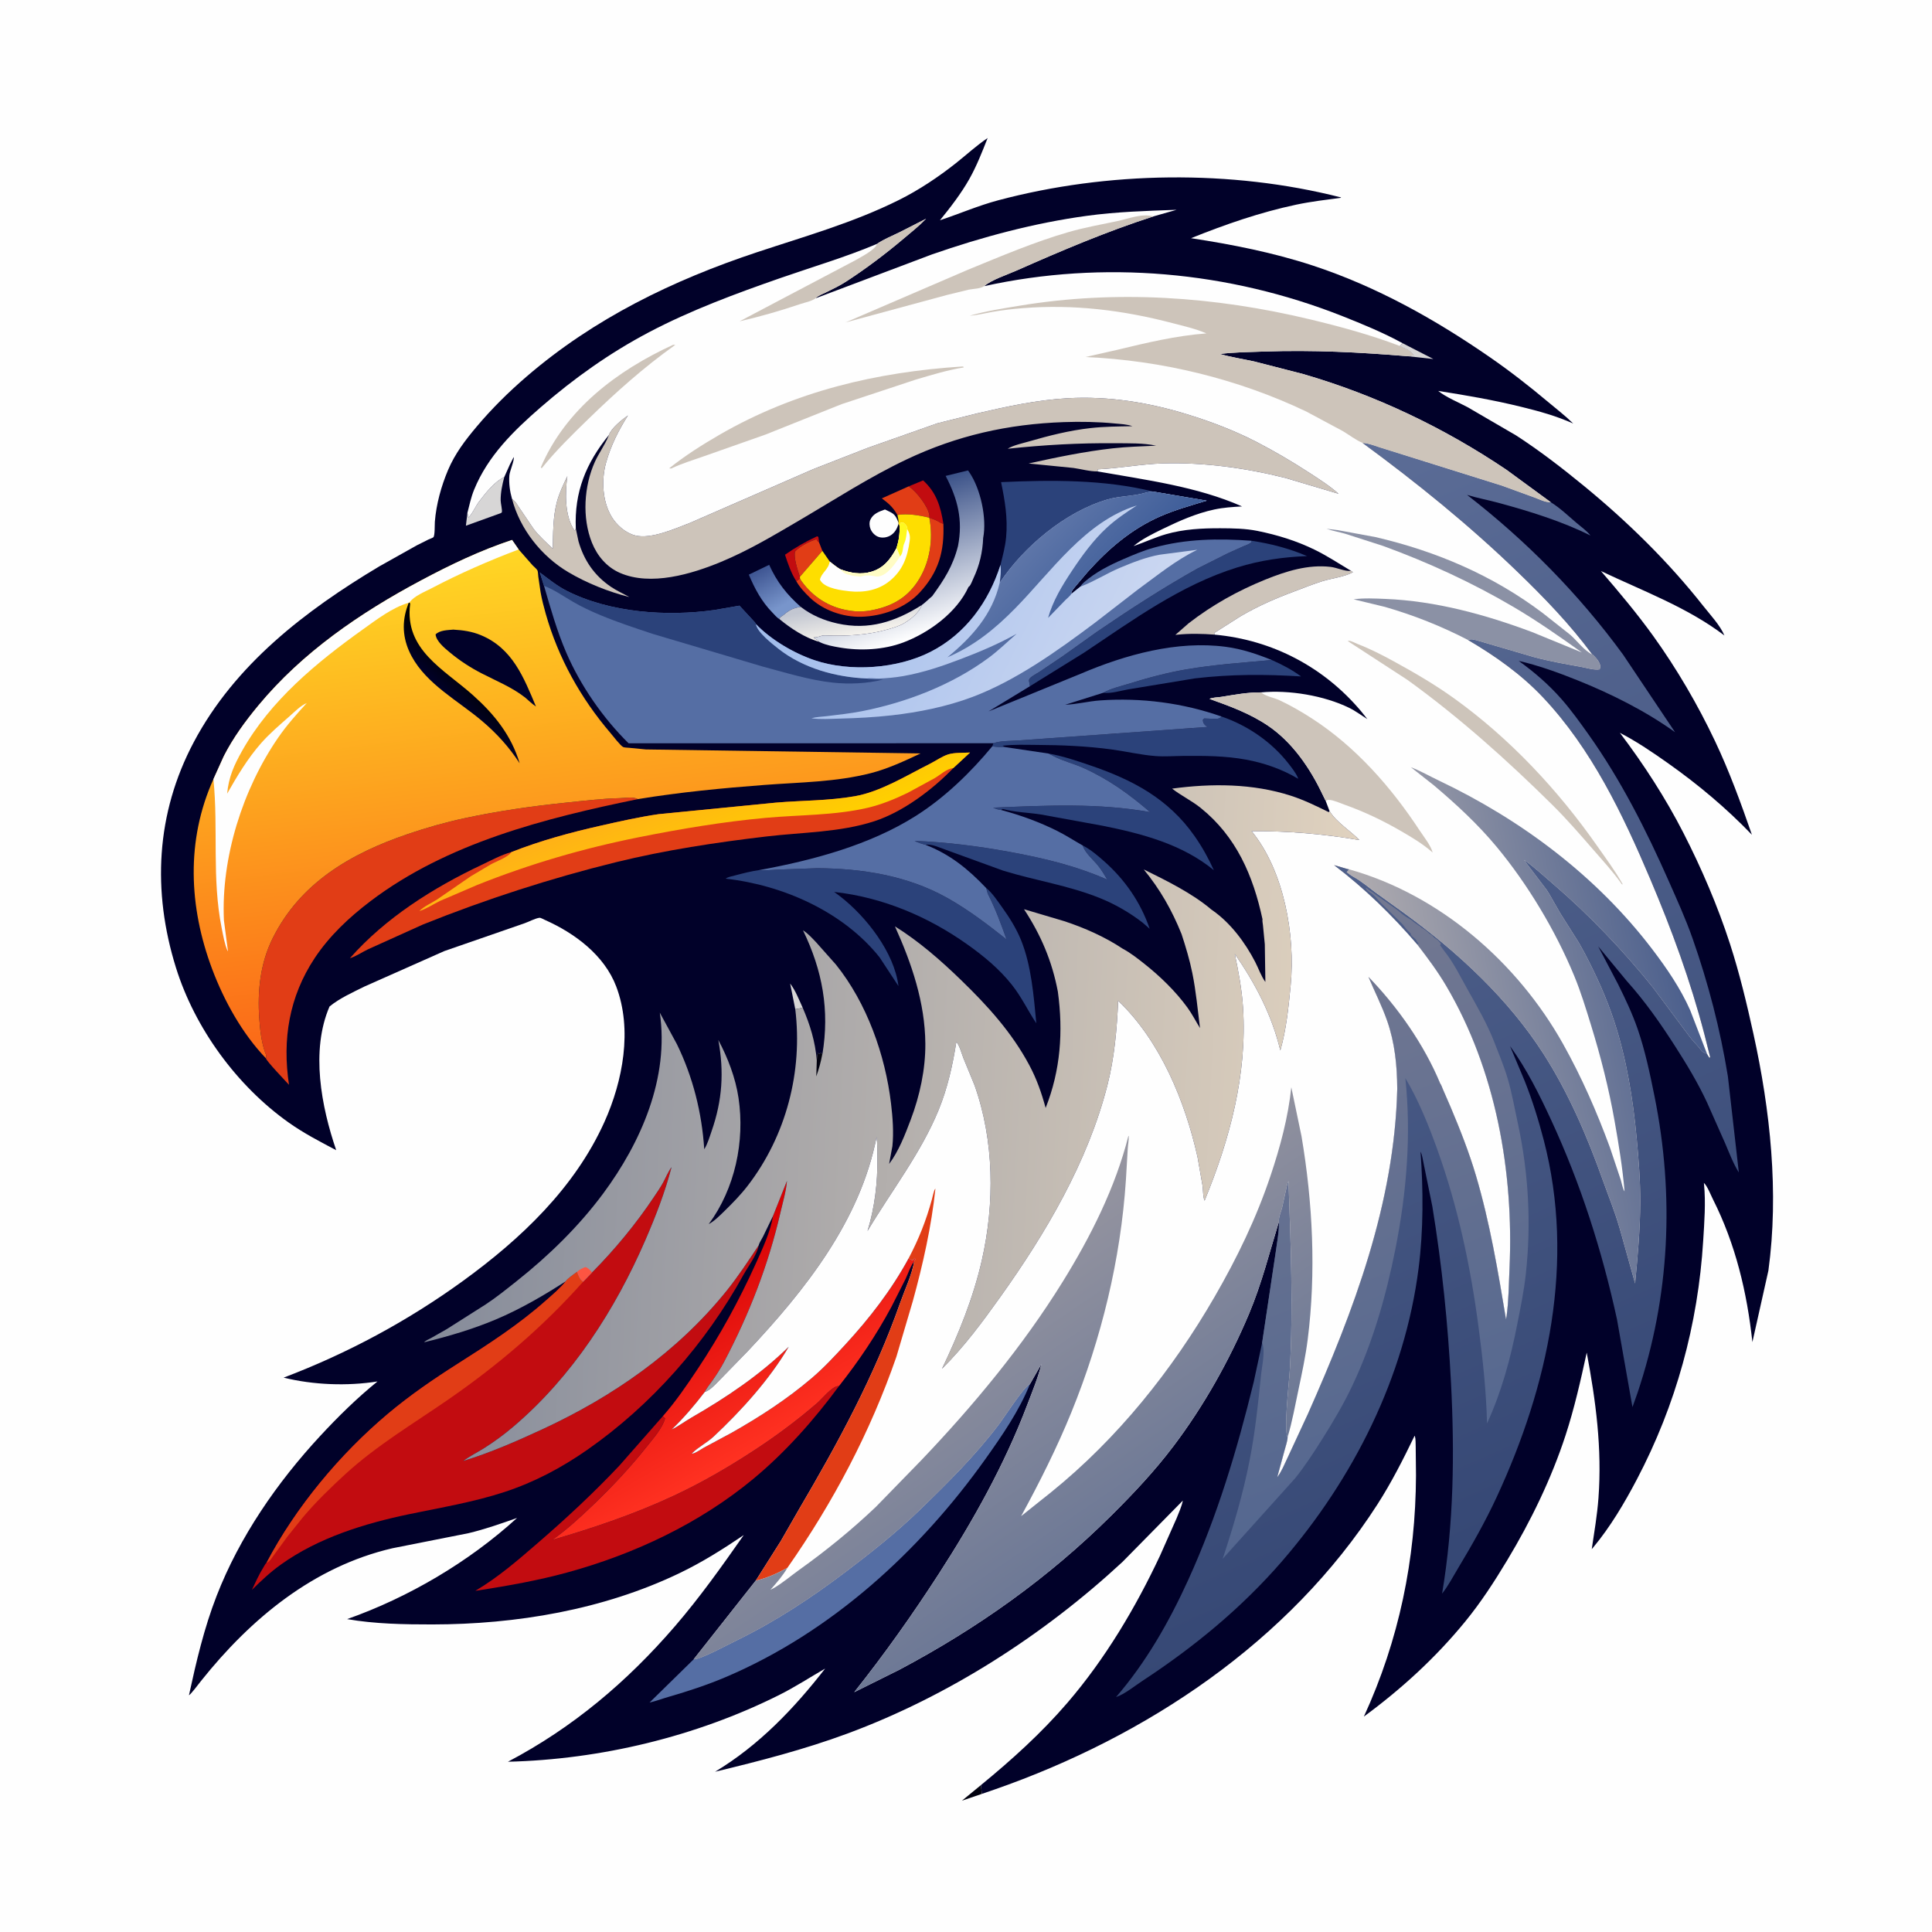 <svg version="1.1" xmlns="http://www.w3.org/2000/svg" style="display: block;" viewBox="0 0 2048 2048" width="1024" height="1024">
<defs>
	<linearGradient id="Gradient1" gradientUnits="userSpaceOnUse" x1="805.698" y1="604.259" x2="827.009" y2="643.36">
		<stop class="stop0" offset="0" stop-opacity="1" stop-color="rgb(63,86,147)"/>
		<stop class="stop1" offset="1" stop-opacity="1" stop-color="rgb(120,149,203)"/>
	</linearGradient>
	<linearGradient id="Gradient2" gradientUnits="userSpaceOnUse" x1="898.547" y1="640.016" x2="904.815" y2="673.192">
		<stop class="stop0" offset="0" stop-opacity="1" stop-color="rgb(194,198,209)"/>
		<stop class="stop1" offset="1" stop-opacity="1" stop-color="rgb(245,242,236)"/>
	</linearGradient>
	<linearGradient id="Gradient3" gradientUnits="userSpaceOnUse" x1="926.607" y1="529.251" x2="974.64" y2="674.522">
		<stop class="stop0" offset="0" stop-opacity="1" stop-color="rgb(58,81,136)"/>
		<stop class="stop1" offset="1" stop-opacity="1" stop-color="rgb(255,255,255)"/>
	</linearGradient>
	<linearGradient id="Gradient4" gradientUnits="userSpaceOnUse" x1="704.619" y1="1349.12" x2="808.559" y2="1531.66">
		<stop class="stop0" offset="0" stop-opacity="1" stop-color="rgb(214,2,5)"/>
		<stop class="stop1" offset="1" stop-opacity="1" stop-color="rgb(255,49,33)"/>
	</linearGradient>
	<linearGradient id="Gradient5" gradientUnits="userSpaceOnUse" x1="763.976" y1="920.345" x2="725.987" y2="828.568">
		<stop class="stop0" offset="0" stop-opacity="1" stop-color="rgb(255,207,0)"/>
		<stop class="stop1" offset="1" stop-opacity="1" stop-color="rgb(255,177,23)"/>
	</linearGradient>
	<linearGradient id="Gradient6" gradientUnits="userSpaceOnUse" x1="868.959" y1="570.462" x2="1186.31" y2="728.213">
		<stop class="stop0" offset="0" stop-opacity="1" stop-color="rgb(162,189,236)"/>
		<stop class="stop1" offset="1" stop-opacity="1" stop-color="rgb(203,215,241)"/>
	</linearGradient>
	<linearGradient id="Gradient7" gradientUnits="userSpaceOnUse" x1="1172.5" y1="635.414" x2="1102.82" y2="569.685">
		<stop class="stop0" offset="0" stop-opacity="1" stop-color="rgb(62,93,153)"/>
		<stop class="stop1" offset="1" stop-opacity="1" stop-color="rgb(93,117,168)"/>
	</linearGradient>
	<linearGradient id="Gradient8" gradientUnits="userSpaceOnUse" x1="607.142" y1="1074.37" x2="548.207" y2="584.855">
		<stop class="stop0" offset="0" stop-opacity="1" stop-color="rgb(251,105,24)"/>
		<stop class="stop1" offset="1" stop-opacity="1" stop-color="rgb(255,214,36)"/>
	</linearGradient>
	<linearGradient id="Gradient9" gradientUnits="userSpaceOnUse" x1="495.532" y1="713.302" x2="474.25" y2="734.998">
		<stop class="stop0" offset="0" stop-opacity="1" stop-color="rgb(0,0,0)"/>
		<stop class="stop1" offset="1" stop-opacity="1" stop-color="rgb(1,1,38)"/>
	</linearGradient>
	<linearGradient id="Gradient10" gradientUnits="userSpaceOnUse" x1="1636.76" y1="1633.53" x2="1177.63" y2="598.479">
		<stop class="stop0" offset="0" stop-opacity="1" stop-color="rgb(53,71,116)"/>
		<stop class="stop1" offset="1" stop-opacity="1" stop-color="rgb(91,108,150)"/>
	</linearGradient>
	<linearGradient id="Gradient11" gradientUnits="userSpaceOnUse" x1="1512.79" y1="1568.38" x2="1296.96" y2="997.752">
		<stop class="stop0" offset="0" stop-opacity="1" stop-color="rgb(84,103,144)"/>
		<stop class="stop1" offset="1" stop-opacity="1" stop-color="rgb(116,121,145)"/>
	</linearGradient>
	<linearGradient id="Gradient12" gradientUnits="userSpaceOnUse" x1="463.687" y1="1167.88" x2="1422.61" y2="1215.94">
		<stop class="stop0" offset="0" stop-opacity="1" stop-color="rgb(133,139,154)"/>
		<stop class="stop1" offset="1" stop-opacity="1" stop-color="rgb(224,210,191)"/>
	</linearGradient>
	<linearGradient id="Gradient13" gradientUnits="userSpaceOnUse" x1="1793.84" y1="1054.65" x2="1468.58" y2="1120.24">
		<stop class="stop0" offset="0" stop-opacity="1" stop-color="rgb(74,94,140)"/>
		<stop class="stop1" offset="1" stop-opacity="1" stop-color="rgb(177,173,176)"/>
	</linearGradient>
	<linearGradient id="Gradient14" gradientUnits="userSpaceOnUse" x1="1179.12" y1="1641.15" x2="987.808" y2="1359.26">
		<stop class="stop0" offset="0" stop-opacity="1" stop-color="rgb(107,119,149)"/>
		<stop class="stop1" offset="1" stop-opacity="1" stop-color="rgb(150,149,160)"/>
	</linearGradient>
</defs>
<path transform="translate(0,0)" fill="rgb(254,254,254)" d="M -0 -0 L 2048 0 L 2048 2048 L -0 2048 L -0 -0 z"/>
<path transform="translate(0,0)" fill="rgb(1,1,15)" d="M 1039.88 1892.23 L 1040.77 1901.6 L 1019.65 1908.82 L 1039.88 1892.23 z"/>
<path transform="translate(0,0)" fill="rgb(1,1,41)" d="M 1039.88 1892.23 C 1072.64 1865.37 1103.83 1837.22 1131.51 1805.02 C 1171.52 1758.47 1203.85 1704.17 1229.83 1648.72 L 1247.3 1609.31 C 1249.68 1603.3 1252.57 1597.04 1253.86 1590.69 L 1189.79 1655.78 C 1106.22 1733.24 1005.29 1798.05 898.239 1837.66 C 852.43 1854.61 805.409 1866.7 757.988 1878.13 C 804.396 1850.22 841.679 1811.22 874.657 1768.78 C 858.21 1778.26 842.536 1788.5 825.5 1797 C 737.579 1840.88 636.677 1865.14 538.44 1867.51 C 607.137 1831.37 664.55 1782.91 715.223 1724.18 C 741.737 1693.46 765.17 1660.45 788.415 1627.24 C 766.223 1642.27 744.292 1656.1 720.062 1667.72 C 639.304 1706.45 547.384 1721.88 458.375 1721.97 C 428.781 1722.01 397.151 1721.46 367.945 1716.32 C 433.045 1693.39 497.178 1655.56 548.103 1609.08 C 531.213 1615.05 514.076 1621.09 496.633 1625.23 L 416.051 1641.2 C 332.47 1660.57 265.742 1715.86 213.191 1781.77 C 211.307 1784.13 201.777 1796.84 200.324 1796.95 C 208.14 1761.06 216.267 1726.13 229.601 1691.77 C 253.989 1628.93 293.805 1571.41 339.449 1522.14 C 358.409 1501.67 378.441 1481.97 400.148 1464.4 C 368.062 1469.47 332.248 1468.13 300.668 1460.34 C 368.48 1434.63 432.546 1400.12 491.221 1357.5 C 552.255 1313.17 609.202 1259.25 640.69 1189.38 C 660.235 1146 670.588 1091.51 653.23 1045.73 C 640.643 1012.53 609.21 989.195 577.833 975.258 C 576.755 974.779 572.996 972.784 572.147 972.859 C 567.644 973.255 560.463 977.224 555.798 978.792 L 471 1008.17 L 386.544 1045.67 C 374.105 1051.85 360.092 1058.11 349.325 1066.92 C 329.148 1113.66 340.578 1173.01 356.404 1219.26 C 339.072 1210.13 321.939 1201.25 305.916 1189.88 C 251.131 1151 206.544 1090.01 186.507 1025.71 C 161.256 944.668 165.267 862.396 205.393 786.713 C 249.033 704.402 323.612 647.287 401.993 600.422 L 441.762 578.122 L 454.305 571.836 C 455.496 571.277 458.506 570.29 459.394 569.501 C 461.092 567.994 460.734 555.935 460.962 553.044 C 462.419 534.605 467.712 515.32 474.926 498.3 C 482.302 480.897 493.097 466.723 505.192 452.348 C 521.394 433.092 539.159 415.546 558.226 399.132 C 629.76 337.552 713.218 297.027 802.308 267.424 C 853.434 250.436 904.311 236.18 952.846 212.03 C 974.018 201.495 994.7 187.674 1013.22 173.029 C 1024.34 164.238 1035.19 154.198 1046.93 146.315 C 1041.12 161.018 1035.28 176.013 1027.5 189.811 C 1018.92 205.023 1007.44 219.931 996.386 233.477 C 1017.03 226.651 1037 217.95 1058.09 212.334 C 1173.9 181.504 1304.89 179.546 1421.25 209.213 L 1421.59 209.654 C 1405.68 211.79 1389.77 213.618 1374.04 216.957 C 1335.68 225.099 1298.85 237.884 1262.55 252.489 C 1306.1 259.14 1349.98 267.789 1391.89 281.591 C 1459.25 303.777 1521.22 338.472 1579.32 378.656 C 1600.82 393.521 1621.31 409.511 1641.31 426.304 C 1650.11 433.689 1659.52 440.907 1667.68 448.977 C 1649.49 440.806 1631.4 435.891 1612.08 431.146 C 1583.12 424.032 1553.95 418.995 1524.51 414.388 C 1533.35 421.411 1545.86 426.326 1555.89 431.722 L 1607.29 461.672 C 1632.45 477.994 1656.47 496.56 1679.63 515.579 C 1725.64 553.367 1768.83 595.752 1805.7 642.568 C 1812.95 651.768 1823.44 662.896 1827.94 673.641 C 1788.76 643.78 1741.14 626.32 1697.06 605.329 C 1716.25 627.59 1735.31 650.27 1752.49 674.143 C 1777.36 708.714 1799.71 746.996 1817.93 785.461 C 1833.23 817.754 1845.4 851.176 1857.11 884.889 C 1830.05 856.752 1800.58 831.991 1768.73 809.444 C 1752.22 797.752 1735.15 786.103 1717.15 776.823 C 1742.29 810.026 1765.54 845.859 1784.52 882.961 C 1803.75 920.558 1820.89 960.502 1833.89 1000.63 C 1844.01 1031.9 1851.62 1063.74 1858.69 1095.82 C 1876.58 1177.04 1885.87 1263.96 1874.58 1346.86 L 1857.61 1422.69 C 1851.95 1370.04 1839.76 1318.81 1815.79 1271.3 C 1813.48 1266.73 1809.89 1257.24 1806.18 1253.92 L 1806.34 1255.41 C 1808.26 1275.01 1806.67 1295.51 1805.46 1315.12 C 1799.98 1404.11 1776.63 1489.27 1735.17 1568.19 C 1722.03 1593.2 1707.02 1618.6 1688.85 1640.36 L 1687.32 1642.16 C 1690 1624.02 1693.11 1606.08 1694.45 1587.76 C 1698.31 1535.35 1691.65 1485.17 1681.99 1433.85 C 1675.54 1463.4 1668.91 1492.86 1659.5 1521.64 C 1644.42 1567.75 1622.67 1612.48 1597.67 1653.98 C 1584.02 1676.66 1569.91 1698.46 1553.11 1719 C 1521.71 1757.37 1485.61 1790.35 1445.76 1819.66 C 1482.99 1738.66 1500.66 1653.08 1501.01 1563.98 L 1500.7 1533.42 C 1500.54 1530.15 1500.79 1525.6 1499.88 1522.57 L 1499.52 1521.99 C 1487.45 1546.96 1475.05 1571.49 1460.03 1594.86 C 1366.46 1740.33 1215.28 1840.9 1054 1897.06 L 1040.77 1901.6 L 1039.88 1892.23 z"/>
<path transform="translate(0,0)" fill="rgb(215,214,214)" d="M 843.015 1069.79 L 837.581 1042.58 C 843.264 1049.91 846.926 1059.64 850.813 1068.05 C 848.189 1068.92 845.734 1069.4 843.015 1069.79 z"/>
<path transform="translate(0,0)" fill="rgb(215,214,214)" d="M 1486.82 363.808 L 1519.42 380.569 L 1492.6 377.647 L 1497 376.755 L 1498.51 376.5 C 1495.86 373.616 1493.89 371.388 1490.18 369.834 C 1488.37 369.075 1486.66 368.451 1484.97 367.443 L 1483.89 366.762 L 1486.82 363.808 z"/>
<path transform="translate(0,0)" fill="rgb(194,12,16)" d="M 844.156 616.188 C 838.639 607.621 835.27 597.667 832.133 588.039 C 843.126 580.437 853.978 574.099 866.123 568.5 L 867.5 569.163 L 868.326 575.128 L 867.276 574.128 C 865.832 572.682 866.314 573.327 865.5 571.49 C 857.779 574.176 848.363 578.56 842.769 584.598 C 841.13 591.447 845.671 604.657 847.906 611.472 L 847.998 613.166 L 844.156 616.188 z"/>
<path transform="translate(0,0)" fill="rgb(225,61,22)" d="M 847.906 611.472 C 845.671 604.657 841.13 591.447 842.769 584.598 C 848.363 578.56 857.779 574.176 865.5 571.49 C 866.314 573.327 865.832 572.682 867.276 574.128 L 868.326 575.128 L 871.737 583.93 L 847.906 611.472 z"/>
<path transform="translate(0,0)" fill="rgb(194,12,16)" d="M 963.221 515.572 L 978.553 509.24 C 992.626 522.135 997.094 536.818 1000 555.121 C 998.524 555.188 995.845 553.425 994.5 552.694 C 991.372 550.994 988.494 549.918 985.116 548.84 C 985.281 547.561 985.361 547.482 985.15 545.99 C 983.854 536.806 970.977 520.306 963.221 515.572 z"/>
<path transform="translate(0,0)" fill="rgb(254,254,254)" d="M 952.499 555.217 C 950.921 560.46 948.444 565.085 943.5 567.86 C 939.939 569.858 935.067 570.507 931.188 569.116 C 927.415 567.762 924.363 564.486 922.823 560.837 C 921.611 557.967 921.283 553.861 922.606 550.961 C 925.582 544.442 931.916 542.294 938.115 540.068 L 941.5 541.703 C 943.958 542.899 946.422 543.988 948.26 546.085 C 950.267 548.375 951.4 551.447 952.563 554.224 L 952.499 555.217 z"/>
<path transform="translate(0,0)" fill="rgb(215,214,214)" d="M 495.461 543.722 C 495.969 545.179 495.983 546.96 496.158 548.5 C 499.062 547.619 504.872 535.559 507.301 532.389 C 514.456 523.049 523.84 510.775 534.539 505.736 C 532.379 514.048 530.626 521.962 530.716 530.616 C 530.744 533.332 532.601 540.985 531.961 542.962 C 531.799 543.461 531.205 543.7 530.765 543.987 L 493.883 557.28 L 495.461 543.722 z"/>
<path transform="translate(0,0)" fill="rgb(225,61,22)" d="M 963.221 515.572 C 970.977 520.306 983.854 536.806 985.15 545.99 C 985.361 547.482 985.281 547.561 985.116 548.84 C 975.256 546.204 961.479 544.099 951.297 545.872 L 950.938 545.282 C 946.575 537.625 941.723 533.459 934.777 528.277 L 963.221 515.572 z"/>
<path transform="translate(0,0)" fill="url(#Gradient1)" d="M 826.171 656.2 C 823.502 654.806 820.738 651.338 818.615 649.172 C 807.297 637.625 799.995 623.901 793.773 609.147 L 815.374 598.709 C 823.375 616.687 834.116 630.441 848.896 643.341 C 843.153 644.216 839.403 645.345 834.699 648.719 L 833.753 649.37 L 831.803 650.972 C 830.321 652.232 828.813 653.175 827.168 654.205 L 826.171 656.2 z"/>
<path transform="translate(0,0)" fill="rgb(225,61,22)" d="M 985.116 548.84 C 988.494 549.918 991.372 550.994 994.5 552.694 C 995.845 553.425 998.524 555.188 1000 555.121 C 1001.19 584.507 995.081 606.407 974.687 628.355 C 959.391 644.818 935.002 653.242 912.883 653.791 C 893.675 654.267 872.555 646.964 858.615 633.577 C 853.353 628.524 847.735 622.568 844.156 616.188 L 847.998 613.166 C 848.542 614.24 849.04 615.21 849.753 616.187 C 861.841 632.761 878.402 643.483 898.688 646.945 L 900.5 647.243 C 907.916 648.556 915.811 648.422 923.219 647.033 C 944.045 643.129 960.4 634.766 972.431 616.854 C 985.647 597.177 989.57 571.834 985.116 548.84 z"/>
<path transform="translate(0,0)" fill="url(#Gradient2)" d="M 977.126 641.385 C 974.809 648.73 966.034 656.123 959.5 659.927 L 958.294 660.659 C 953.047 663.766 946.906 665.48 941.08 667.167 C 920.064 673.249 896.336 674.604 874.555 673.602 C 872.09 673.489 870.197 674.208 867.875 674.927 C 866.031 675.498 864.41 675.63 862.495 675.75 C 864.586 677.487 863.282 676.562 865.375 677.76 C 866.753 678.549 867.391 679.123 868.378 680.324 C 853.25 676.14 838.165 666.1 826.171 656.2 L 827.168 654.205 C 828.813 653.175 830.321 652.232 831.803 650.972 L 833.753 649.37 L 834.699 648.719 C 839.403 645.345 843.153 644.216 848.896 643.341 C 860.38 652.246 873.549 657.751 887.67 660.901 C 920.975 668.332 949.198 659 977.126 641.385 z"/>
<path transform="translate(0,0)" fill="rgb(43,66,122)" d="M 1348.13 699.639 C 1359.23 704.553 1369.4 709.854 1379.2 717.054 C 1341.2 714.659 1304.42 714.645 1266.54 719.125 L 1196 730.769 C 1188.05 732.125 1177.38 735.48 1169.52 734.356 C 1176.78 730.054 1187.51 727.6 1195.7 725.054 C 1216.09 718.714 1236.84 713.092 1257.92 709.5 C 1287.79 704.409 1318 702.413 1348.13 699.639 z"/>
<path transform="translate(0,0)" fill="rgb(205,196,186)" d="M 542.724 528.747 L 543.502 529.392 C 545.96 531.488 547.388 533.293 549.015 536.052 L 565.722 560.745 C 571.531 568.286 579.019 575.026 585.958 581.547 C 586.329 565.201 586.105 547.945 590.341 532.036 C 592.886 522.474 597.198 513.672 601.406 504.765 C 599.025 522.259 598.386 546.837 608.924 562.269 L 609.644 562.004 L 610.387 560.302 L 613.228 573.827 C 619.02 594.011 630.042 610.101 647.468 621.951 C 653.615 626.131 660.64 629.265 667.135 632.909 C 644.934 627.271 622.203 618.198 602.496 606.557 C 574.007 589.73 551.148 560.914 542.724 528.747 z"/>
<path transform="translate(0,0)" fill="rgb(205,196,186)" d="M 1287.77 672.77 C 1274.7 671.725 1260.64 671.432 1247.6 672.844 L 1245.91 673.035 L 1260.08 660.631 C 1285.03 641.331 1312.12 626.184 1341.32 614.38 C 1363.32 605.491 1386.54 598.159 1410.5 600.918 C 1416.94 601.66 1425.08 605.527 1431.07 605.2 L 1432.03 605.05 L 1434.23 606.521 C 1424.94 611.607 1412.31 612.886 1402.03 616.013 C 1392 619.067 1382.07 623.184 1372.23 626.834 C 1352.44 634.176 1332.83 642.712 1314.65 653.5 L 1287.12 671 L 1287.77 672.77 z"/>
<path transform="translate(0,0)" fill="rgb(43,66,122)" d="M 1326.34 573.19 C 1346.87 576.24 1366.41 581.32 1385.54 589.479 C 1360.13 590.46 1335.84 593.948 1311.49 601.5 C 1251.47 620.116 1200.63 657.501 1149 691.947 L 1091.73 727.445 L 1090.74 721.5 C 1090.75 721.185 1090.98 719.874 1091.28 719.5 C 1093.56 716.718 1098.83 714.163 1101.95 712.139 L 1126 695.986 L 1162.67 669.845 C 1197.11 646.307 1233.1 622.963 1269.52 602.602 L 1301.6 586.483 L 1317.79 579.229 C 1320.85 577.927 1324.63 576.822 1326.94 574.383 L 1326.34 573.19 z"/>
<path transform="translate(0,0)" fill="rgb(43,66,122)" d="M 980.902 895.436 C 977.088 894.456 972.963 893.229 969.501 891.367 C 1003.39 892.658 1037.2 896.992 1070.55 903.101 C 1106.32 909.652 1140.35 917.75 1173.77 932.486 C 1170.77 927.369 1167.58 922.005 1163.83 917.397 C 1158.75 911.15 1149.97 903.957 1147.74 896.256 L 1148.61 896.682 C 1156.34 900.791 1163.6 906.946 1170.14 912.716 C 1192.39 932.34 1209.14 956.474 1218.71 984.565 L 1211.27 978.063 C 1197.6 967.462 1182.06 958.503 1166.01 952.024 C 1132.46 938.482 1097.54 933.467 1063.29 922.88 L 1003.52 901.147 C 996.614 898.792 988.204 894.484 980.902 895.436 z"/>
<path transform="translate(0,0)" fill="rgb(43,66,122)" d="M 1111.44 798.785 C 1126.61 801.43 1141.09 806.366 1155.63 811.319 C 1200.56 826.626 1238.57 846.591 1266.42 886.457 C 1274.42 897.911 1280.97 909.705 1286.73 922.439 C 1253.15 894.859 1210.59 883.72 1168.81 875.327 L 1103.74 863.455 C 1090.48 861.31 1075.86 861.149 1062.98 857.52 L 1061.1 858.588 C 1058.01 858.411 1055.62 857.335 1052.81 856.15 C 1108.6 853.856 1163.93 850.99 1219.22 860.897 C 1196.74 841.634 1174.79 825.74 1147.6 813.66 C 1137.99 809.389 1126.58 806.618 1117.45 801.868 L 1111.44 798.785 z"/>
<path transform="translate(0,0)" fill="rgb(43,66,122)" d="M 1060.57 598.838 C 1063 588.915 1065.59 579.576 1066.54 569.316 C 1068.39 549.322 1065.23 530.592 1061.18 511.081 C 1113.98 508.703 1170.59 508.162 1222.19 521.04 C 1218.99 521.314 1216.34 521.683 1213.25 522.575 C 1200.71 526.19 1186.72 525.734 1173.92 529.468 C 1129.27 542.495 1085.25 579.476 1059.72 617.807 C 1060.49 611.426 1061.42 605.257 1060.57 598.838 z"/>
<path transform="translate(0,0)" fill="url(#Gradient3)" d="M 1015.52 578.803 C 1020.88 551.151 1015.28 529.046 1002.41 504.479 L 1026.15 498.67 L 1027.73 500.952 C 1039.57 518.524 1046.21 549.406 1042.2 570.205 C 1041.59 585.284 1038.36 599.222 1031.92 612.89 C 1030.81 615.23 1029.3 619.602 1027.59 621.456 L 1026.67 622.167 C 1014.36 649.203 984.74 670.827 957.529 681.05 C 936.513 688.945 912.033 690.117 890.03 686.376 C 883.271 685.227 875.651 683.84 869.41 680.878 L 868.378 680.324 C 867.391 679.123 866.753 678.549 865.375 677.76 C 863.282 676.562 864.586 677.487 862.495 675.75 C 864.41 675.63 866.031 675.498 867.875 674.927 C 870.197 674.208 872.09 673.489 874.555 673.602 C 896.336 674.604 920.064 673.249 941.08 667.167 C 946.906 665.48 953.047 663.766 958.294 660.659 L 959.5 659.927 C 966.034 656.123 974.809 648.73 977.126 641.385 C 981.059 638.656 984.434 634.943 988.179 631.926 C 1000.86 614.47 1010.14 600.106 1015.52 578.803 z"/>
<path transform="translate(0,0)" fill="rgb(43,66,122)" d="M 1294.95 759.583 C 1322.06 768.733 1347.96 786.497 1365.55 809.028 C 1368.94 813.378 1373.48 819.014 1375.62 824.055 L 1376.14 825.544 C 1359.2 815.431 1340.18 808.801 1320.78 805.227 C 1299 801.212 1276.77 801.113 1254.69 801.292 C 1244.94 801.37 1234.77 802.193 1225.07 801.472 C 1209.48 800.313 1193.72 796.516 1178.19 794.426 C 1151.81 790.878 1125.61 789.789 1099.04 789.646 C 1087.08 789.581 1074.64 789.044 1062.76 790.5 C 1063.13 790.727 1064.62 791.463 1064.74 791.857 C 1060.27 792.083 1056.24 791.82 1051.82 791.163 L 1053.13 787.865 C 1060.06 785.033 1073.41 785.519 1081.19 784.796 L 1279.92 770.606 L 1277.5 768.717 C 1275.62 766.889 1275.24 765.533 1275.06 763 L 1276.5 761.574 L 1286 761.969 C 1289.88 761.974 1292.19 762.405 1294.95 759.583 z"/>
<path transform="translate(0,0)" fill="rgb(254,222,0)" d="M 951.297 545.872 C 961.479 544.099 975.256 546.204 985.116 548.84 C 989.57 571.834 985.647 597.177 972.431 616.854 C 960.4 634.766 944.045 643.129 923.219 647.033 C 915.811 648.422 907.916 648.556 900.5 647.243 L 898.688 646.945 C 878.402 643.483 861.841 632.761 849.753 616.187 C 849.04 615.21 848.542 614.24 847.998 613.166 L 847.906 611.472 L 871.737 583.93 L 879.522 595.171 C 883.17 598.055 886.722 600.984 890.723 603.373 C 901.223 607.467 912.681 609.392 923.719 606.058 C 937.107 602.013 944.052 592.64 950.379 580.985 C 952.827 572.904 953.896 566.105 953.561 557.681 L 952.499 555.217 L 952.563 554.224 C 952.576 551.314 951.899 548.703 951.297 545.872 z"/>
<path transform="translate(0,0)" fill="rgb(254,254,254)" d="M 953.561 557.681 L 954.5 554.088 L 957.5 553.915 C 959.878 556.172 961.11 556.841 961.93 560.074 L 961.653 560.607 C 964.185 565.526 965.019 567.931 964.267 573.5 C 961.964 590.568 956.967 604.539 943.124 615.839 C 931.089 625.661 915.621 628.422 900.469 626.772 C 891.834 625.832 876.477 623.822 870.668 616.789 L 869.135 614.5 C 870.911 606.883 878.28 603.874 879.522 595.171 C 883.17 598.055 886.722 600.984 890.723 603.373 C 901.223 607.467 912.681 609.392 923.719 606.058 C 937.107 602.013 944.052 592.64 950.379 580.985 C 952.827 572.904 953.896 566.105 953.561 557.681 z"/>
<path transform="translate(0,0)" fill="rgb(255,249,31)" d="M 953.561 557.681 L 954.5 554.088 L 957.5 553.915 C 959.878 556.172 961.11 556.841 961.93 560.074 L 961.653 560.607 C 960.779 565.915 960.884 570.831 958.631 575.78 C 956.246 581.019 958.093 584.974 954.066 590 L 950.379 580.985 C 952.827 572.904 953.896 566.105 953.561 557.681 z"/>
<path transform="translate(0,0)" fill="rgb(255,252,196)" d="M 950.379 580.985 L 954.066 590 C 948.807 597.548 941.137 609.348 931.5 611.051 C 929.584 611.39 927.622 610.878 925.757 610.504 C 922.447 609.841 915.342 609.72 912.5 611.349 C 908.433 610.632 904.313 610.804 900.5 609.49 L 899.315 609.238 C 895.591 608.381 893.071 606.298 890.723 603.373 C 901.223 607.467 912.681 609.392 923.719 606.058 C 937.107 602.013 944.052 592.64 950.379 580.985 z"/>
<path transform="translate(0,0)" fill="rgb(85,110,164)" d="M 1091.75 1467.27 C 1080.33 1495.67 1062.14 1521.98 1044.46 1546.8 C 974.722 1644.68 880.976 1730.27 769.47 1777.7 C 749.816 1786.06 729.668 1792.68 709.163 1798.61 C 702.327 1800.58 695.466 1803.2 688.543 1804.77 L 735.316 1758.93 C 741.525 1759.75 773.343 1742.59 780.42 1739.16 C 821.783 1719.09 860.412 1693.58 897 1665.85 C 923.748 1645.58 950.106 1624.72 974.265 1601.37 C 1004.03 1572.6 1033.62 1543.3 1058.66 1510.27 C 1064.66 1502.35 1085.04 1470.55 1091.75 1467.27 z"/>
<path transform="translate(0,0)" fill="rgb(43,66,122)" d="M 804.567 922.373 C 811.76 922.941 818.235 922.119 825.373 921.784 L 866.138 920.318 C 913.613 920.588 961.582 928.12 1003.55 951.5 C 1026.2 964.12 1046.7 979.807 1066.98 995.854 C 1061.16 979.492 1055.54 964.129 1047.68 948.554 C 1046.74 946.694 1046.45 945.175 1045.9 943.185 L 1045.24 941.194 L 1045.92 941.712 C 1052.06 946.905 1057.46 955.057 1062.14 961.572 C 1069.92 972.383 1077.37 984.223 1082.37 996.598 C 1093.35 1023.75 1095.78 1055.81 1098.53 1084.73 C 1089.45 1071.09 1082.88 1056.78 1072.5 1043.76 C 1058.99 1026.81 1042.78 1013.46 1025.18 1000.97 C 983.405 971.344 935.215 951.153 884.242 945.478 L 890.4 950.039 C 918.15 971.484 947.967 1009.6 952.411 1045.28 L 932.378 1014.79 C 893.692 966.294 829.791 938.178 769.234 931.424 C 771.219 929.734 776.208 928.762 778.806 928.08 C 787.26 925.859 795.9 923.566 804.567 922.373 z"/>
<path transform="translate(0,0)" fill="rgb(194,12,16)" d="M 702.618 1501.23 L 705.035 1503.5 C 702.247 1513.67 693.002 1524.16 686.511 1532.36 C 668.415 1555.23 648.467 1576.52 627.36 1596.64 C 614.23 1609.15 600.238 1622.01 585.363 1632.42 C 629.491 1619.55 673.212 1604.75 714.906 1585.23 C 744.071 1571.57 771.76 1555.51 798.712 1537.91 C 822.504 1522.38 844.819 1505.84 866.337 1487.24 C 871.516 1482.76 881.402 1470.28 888.034 1469.33 C 888.505 1469.27 888.981 1469.25 889.455 1469.2 C 863.068 1505 832.776 1539.3 798.5 1567.69 C 741.439 1614.96 672.241 1647.51 601 1666.98 C 570.373 1675.36 539.052 1680.87 507.72 1685.81 L 503.859 1686.34 C 528.05 1672.02 548.417 1654.36 569.567 1636.08 C 599.748 1610.01 628.996 1582.86 656.385 1553.82 L 702.618 1501.23 z"/>
<path transform="translate(0,0)" fill="rgb(225,61,22)" d="M 281.898 1121.86 C 282.331 1119.92 282.357 1119.17 281.683 1117.26 L 280.819 1115.01 C 276.918 1103.53 275.641 1091.13 274.812 1079.1 C 272.831 1050.37 275.941 1021.22 288.789 995.109 C 317.91 935.917 371.923 904.656 432.284 884.134 C 452.134 877.386 472.248 871.635 492.754 867.244 C 528.351 859.622 564.303 854.48 600.5 850.775 C 619.264 848.854 637.871 846.531 656.747 846.086 C 663.174 845.935 670.369 844.171 676.268 847.078 C 577.634 867.362 474.21 893.46 392.614 955.346 C 370.095 972.427 349.098 992.118 333.453 1015.81 C 306.484 1056.66 299.107 1101.84 306.364 1149.94 C 303.08 1146.34 282.325 1124.72 281.898 1121.86 z"/>
<path transform="translate(0,0)" fill="url(#Gradient4)" d="M 819.472 1288.88 L 834.217 1251.8 C 833.311 1262.88 829.875 1274.17 827.377 1285.03 C 814.5 1340.98 794.383 1392.61 767.681 1443.41 C 763.924 1450.56 759.413 1457.47 754.78 1464.09 C 752.165 1467.83 748.978 1471.49 747.019 1475.61 C 736.009 1489.89 725.033 1502.9 711.973 1515.37 C 719.213 1511.86 726.026 1506.7 733.043 1502.66 C 770.327 1481.16 805.208 1457.73 836.117 1427.59 C 815.697 1462.35 785.818 1495.35 756.5 1522.81 C 749.401 1529.46 739.847 1534.09 733.3 1540.86 L 734.5 1540.82 C 737.942 1540 743.176 1536.22 746.438 1534.44 L 775.188 1519 C 805.581 1501.79 833.642 1483.66 860.33 1460.99 C 873.136 1450.11 884.579 1437.75 895.949 1425.41 C 921.669 1397.5 945.004 1367.36 963.126 1333.97 C 964.678 1334.81 966.211 1335.99 968 1336 L 969.5 1333.51 L 970.312 1334.95 L 969.125 1337.18 C 965.075 1342.1 962.802 1349.66 960.058 1355.5 L 944.803 1385.57 C 928.752 1415.41 910.423 1442.63 889.455 1469.2 C 888.981 1469.25 888.505 1469.27 888.034 1469.33 C 881.402 1470.28 871.516 1482.76 866.337 1487.24 C 844.819 1505.84 822.504 1522.38 798.712 1537.91 C 771.76 1555.51 744.071 1571.57 714.906 1585.23 C 673.212 1604.75 629.491 1619.55 585.363 1632.42 C 600.238 1622.01 614.23 1609.15 627.36 1596.64 C 648.467 1576.52 668.415 1555.23 686.511 1532.36 C 693.002 1524.16 702.247 1513.67 705.035 1503.5 L 702.618 1501.23 C 716.048 1486.03 728.097 1468.38 739.335 1451.49 C 763.236 1415.55 783.376 1378.78 801.168 1339.45 C 808.121 1324.07 816.806 1305.53 819.472 1288.88 z"/>
<path transform="translate(0,0)" fill="rgb(225,61,22)" d="M 542.171 903.217 C 573.477 890.941 604.569 882.505 637.332 875.122 C 657.466 870.585 677.65 866.028 698.095 863.062 L 822.375 850.826 C 850.271 848.45 878.433 848.897 906.094 844.042 C 933.528 839.226 960.861 822.131 985.757 809.653 C 991.988 806.53 998.853 801.566 1005.5 799.584 C 1012.06 797.627 1021.36 798.149 1028.32 797.718 L 1010.53 814.201 C 988.576 837.014 957.329 860.562 926.957 870.494 C 890.638 882.371 850.693 882.202 812.958 886.63 C 759.523 892.901 705.182 901.121 652.92 913.982 C 583.632 931.033 514.593 953.39 448.392 979.994 L 390.103 1006.3 C 384.145 1009.12 377.132 1013.96 370.918 1015.73 C 408.626 972.988 459.165 941.102 510.372 916.893 C 520.5 912.104 531.407 906.142 542.171 903.217 z"/>
<path transform="translate(0,0)" fill="url(#Gradient5)" d="M 542.171 903.217 C 573.477 890.941 604.569 882.505 637.332 875.122 C 657.466 870.585 677.65 866.028 698.095 863.062 L 822.375 850.826 C 850.271 848.45 878.433 848.897 906.094 844.042 C 933.528 839.226 960.861 822.131 985.757 809.653 C 991.988 806.53 998.853 801.566 1005.5 799.584 C 1012.06 797.627 1021.36 798.149 1028.32 797.718 L 1010.53 814.201 C 1003.6 814.78 996.735 821.439 990.743 824.908 L 962.085 840.494 C 948.597 847.044 934.405 852.854 919.77 856.28 C 884.793 864.466 847.046 863.706 811.335 866.986 C 766.223 871.13 721.572 878.638 677.162 887.5 C 618.666 899.172 561.395 915.885 506 938.03 L 466.6 954.942 C 459.36 958.414 452.16 963.428 444.5 965.785 C 449.442 960.72 457.323 957.385 463.312 953.5 L 499 928.917 L 520.282 916.285 C 526.484 912.898 538.33 908.846 542.171 903.217 z"/>
<path transform="translate(0,0)" fill="rgb(85,110,164)" d="M 1051.82 791.163 C 1056.24 791.82 1060.27 792.083 1064.74 791.857 L 1111.44 798.785 L 1117.45 801.868 C 1126.58 806.618 1137.99 809.389 1147.6 813.66 C 1174.79 825.74 1196.74 841.634 1219.22 860.897 C 1163.93 850.99 1108.6 853.856 1052.81 856.15 C 1055.62 857.335 1058.01 858.411 1061.1 858.588 C 1081.61 864.046 1101.74 871.34 1120.74 880.848 C 1130.06 885.514 1138.67 891.17 1147.74 896.256 C 1149.97 903.957 1158.75 911.15 1163.83 917.397 C 1167.58 922.005 1170.77 927.369 1173.77 932.486 C 1140.35 917.75 1106.32 909.652 1070.55 903.101 C 1037.2 896.992 1003.39 892.658 969.501 891.367 C 972.963 893.229 977.088 894.456 980.902 895.436 C 1007.1 905.621 1026.06 921.066 1045.24 941.194 L 1045.9 943.185 C 1046.45 945.175 1046.74 946.694 1047.68 948.554 C 1055.54 964.129 1061.16 979.492 1066.98 995.854 C 1046.7 979.807 1026.2 964.12 1003.55 951.5 C 961.582 928.12 913.613 920.588 866.138 920.318 L 825.373 921.784 C 818.235 922.119 811.76 922.941 804.567 922.373 C 861.306 912.004 921.8 895.95 970.948 864.8 C 1001.44 845.475 1028.91 818.873 1051.82 791.163 z"/>
<path transform="translate(0,0)" fill="rgb(205,196,186)" d="M 645.448 461.112 C 648.081 453.718 659.333 444.887 665.657 440.341 C 655.539 456.507 647.494 472.309 642.378 490.77 C 637.391 508.763 638.565 531.378 648.234 547.588 C 653.597 556.579 663.188 565.051 673.44 567.622 C 690.168 571.818 715.898 560.242 731.29 554.363 L 862.176 497.294 L 919.774 474.791 L 993.674 448.704 L 1036 438.166 C 1067.55 430.808 1099.7 423.909 1132.13 422.114 C 1175.05 419.738 1217.4 426.57 1258.37 439.153 C 1284.14 447.072 1309.22 456.654 1333.17 469.1 C 1352 478.889 1370.2 489.643 1388.01 501.199 C 1398.45 507.977 1409.65 515.133 1418.95 523.417 L 1362.92 506.724 C 1320.8 496.127 1276.24 489.946 1232.77 491.235 C 1209.57 491.923 1186.94 496.435 1163.85 497.5 L 1163.34 499.696 C 1155.63 499.918 1145.69 497.121 1137.89 496.047 L 1090.37 491.323 C 1119.7 484.82 1149.65 478.605 1179.53 475.253 C 1194.74 473.548 1210.27 473.168 1225.56 472.427 C 1212.03 469.514 1196.35 469.959 1182.54 469.835 C 1143.87 469.487 1106.56 471.605 1068.18 475.697 C 1074.11 471.936 1083.83 469.96 1090.58 467.993 C 1111.98 461.757 1133.63 456.304 1155.83 453.799 C 1170.58 452.133 1185.52 452.072 1200.35 451.789 C 1194.91 449.729 1187.67 449.475 1181.91 448.907 C 1164.1 447.15 1145.55 446.827 1127.66 447.456 C 1068.55 449.536 1014.49 461.648 960.891 487.066 C 922.018 505.498 884.64 529.711 847.511 551.506 C 820.36 567.444 793.478 583.519 764.306 595.623 C 733.179 608.537 689.868 621.574 657.099 607.26 C 643.164 601.174 633.107 589.263 627.5 575.319 C 616.854 548.843 619.026 515.218 630.638 489.483 C 634.754 480.363 641.059 471.918 644.781 462.814 L 645.448 461.112 z"/>
<path transform="translate(0,0)" fill="rgb(194,12,16)" d="M 627.663 1348.85 C 651.832 1324.4 674.283 1297.24 693.36 1268.62 C 696.652 1263.68 700.117 1258.72 702.958 1253.5 C 705.933 1248.04 708.142 1242.17 711.886 1237.17 C 705.045 1263.52 695.214 1288.84 684.425 1313.8 C 652.196 1388.36 606.4 1459.5 544.06 1512.4 C 534.347 1520.64 523.778 1528.43 512.992 1535.21 C 505.732 1539.77 497.842 1543.57 490.982 1548.71 C 519.534 1540.05 547.941 1527.59 575 1515.06 C 649.834 1480.4 718.174 1432.98 770.208 1368.32 C 782.573 1352.95 793.361 1336.43 804.282 1320.03 C 802.44 1330.38 793.154 1342.22 788.033 1351.5 C 747.909 1424.24 690.599 1489.4 622.338 1537.01 C 595.243 1555.91 566.346 1571.22 534.883 1581.54 C 501.891 1592.37 467.924 1597.95 434.037 1605.02 C 386.41 1614.96 337.649 1629.94 297.645 1658.57 C 286.625 1666.46 276.651 1675.82 267.038 1685.34 C 270.866 1677.3 274.567 1668.9 279.297 1661.35 C 279.993 1660.24 281.584 1657.1 282.508 1656.61 C 313.581 1597.57 360.359 1541.37 411.421 1498.49 C 434.576 1479.05 459.531 1461.93 485.037 1445.74 C 517.591 1425.08 549.799 1404.28 578.738 1378.58 C 585.894 1372.22 593.831 1365.67 599.77 1358.16 C 600.332 1356.12 609.723 1349.63 611.775 1348.15 C 613.336 1352.66 614.286 1355.66 618.106 1358.73 L 627.663 1348.85 z"/>
<path transform="translate(0,0)" fill="rgb(225,61,22)" d="M 611.775 1348.15 C 613.336 1352.66 614.286 1355.66 618.106 1358.73 C 575.643 1406.39 528.189 1446.87 475.803 1483.13 C 438.778 1508.76 399.439 1532.06 366.079 1562.64 C 350.326 1577.09 334.815 1592.11 321.033 1608.47 L 304.811 1628.69 L 289.793 1649.18 C 287.704 1651.99 285.958 1655.44 282.508 1656.61 C 313.581 1597.57 360.359 1541.37 411.421 1498.49 C 434.576 1479.05 459.531 1461.93 485.037 1445.74 C 517.591 1425.08 549.799 1404.28 578.738 1378.58 C 585.894 1372.22 593.831 1365.67 599.77 1358.16 C 600.332 1356.12 609.723 1349.63 611.775 1348.15 z"/>
<path transform="translate(0,0)" fill="rgb(85,110,164)" d="M 1222.19 521.04 L 1279.18 530.724 C 1262.63 535.801 1245.72 540.416 1229.85 547.399 C 1199.3 560.845 1174.78 581.853 1152.75 606.524 L 1140.06 621.5 C 1138.83 623.071 1136.3 625.91 1135.76 627.75 L 1135.48 629.688 L 1145.18 621.879 C 1146.35 619.956 1147.51 618.637 1149.21 617.16 C 1161.46 606.519 1175.78 599.253 1190.58 592.838 C 1201.27 588.208 1211.65 583.753 1222.9 580.614 C 1256.8 571.148 1291.5 570.684 1326.34 573.19 L 1326.94 574.383 C 1324.63 576.822 1320.85 577.927 1317.79 579.229 L 1301.6 586.483 L 1269.52 602.602 C 1233.1 622.963 1197.11 646.307 1162.67 669.845 L 1126 695.986 L 1101.95 712.139 C 1098.83 714.163 1093.56 716.718 1091.28 719.5 C 1090.98 719.874 1090.75 721.185 1090.74 721.5 L 1091.73 727.445 L 1047.89 754.12 L 1145.76 714.13 C 1193.01 693.971 1247.9 678.746 1299.62 685.683 C 1316.63 687.964 1332.29 693.269 1348.13 699.639 C 1318 702.413 1287.79 704.409 1257.92 709.5 C 1236.84 713.092 1216.09 718.714 1195.7 725.054 C 1187.51 727.6 1176.78 730.054 1169.52 734.356 L 1129.16 747.06 C 1141.45 746.622 1153.79 743.334 1166.22 742.457 C 1209.52 739.404 1254 745.127 1294.95 759.583 C 1292.19 762.405 1289.88 761.974 1286 761.969 L 1276.5 761.574 L 1275.06 763 C 1275.24 765.533 1275.62 766.889 1277.5 768.717 L 1279.92 770.606 L 1081.19 784.796 C 1073.41 785.519 1060.06 785.033 1053.13 787.865 L 666.34 787.917 C 639.335 761.424 615.24 726.615 600.248 691.781 C 590.326 668.726 583.672 645.006 576.672 620.973 L 572.235 606.818 C 581.186 613.557 590.352 620.987 600.365 626.101 C 646.414 649.619 706.961 653.721 757.262 646.629 L 783.876 642.029 L 797.798 657.082 C 798.663 658.026 801.157 660.39 801.323 661.565 C 817.298 678.201 841.609 692.48 863.5 699.866 C 901.124 712.56 951.295 708.943 986.5 690.944 C 1023.67 671.94 1048.07 637.983 1060.57 598.838 C 1061.42 605.257 1060.49 611.426 1059.72 617.807 C 1085.25 579.476 1129.27 542.495 1173.92 529.468 C 1186.72 525.734 1200.71 526.19 1213.25 522.575 C 1216.34 521.683 1218.99 521.314 1222.19 521.04 z"/>
<path transform="translate(0,0)" fill="rgb(43,66,122)" d="M 576.672 620.973 L 572.235 606.818 C 581.186 613.557 590.352 620.987 600.365 626.101 C 646.414 649.619 706.961 653.721 757.262 646.629 L 783.876 642.029 L 797.798 657.082 C 798.663 658.026 801.157 660.39 801.323 661.565 C 802.33 669.894 818.832 682.719 825.173 687.718 C 851.423 708.416 886.236 717.92 919.216 719.258 C 920.823 720.681 933.195 720.242 936.114 720.342 C 919.27 724.671 900.091 725.461 882.791 723.6 C 857.932 720.926 832.645 712.987 808.5 706.571 L 692 671.977 C 673.388 665.771 654.714 659.683 636.592 652.127 C 626.735 648.017 616.766 643.379 607.521 638.016 C 597.25 632.057 587.819 625.242 576.672 620.973 z"/>
<path transform="translate(0,0)" fill="url(#Gradient6)" d="M 1222.19 521.04 L 1279.18 530.724 C 1262.63 535.801 1245.72 540.416 1229.85 547.399 C 1199.3 560.845 1174.78 581.853 1152.75 606.524 L 1140.06 621.5 C 1138.83 623.071 1136.3 625.91 1135.76 627.75 L 1135.48 629.688 L 1145.18 621.879 L 1146.09 621.549 C 1159.93 616.357 1173.19 607.782 1187 601.967 C 1200.61 596.24 1214.91 590.584 1229.5 587.978 L 1269.19 582.791 C 1246.62 593.565 1226.26 610.401 1206.06 625.06 L 1160.41 660.357 C 1121.1 689.839 1076.67 721.628 1030.5 738.93 C 1003.32 749.116 974.012 755.01 945.224 758.277 C 926.793 760.368 908.413 761.287 889.876 761.751 C 880.237 761.992 869.628 762.757 860.081 761.4 C 865.511 759.879 870.908 759.828 876.456 759.142 C 888.722 757.625 901.086 756.343 913.224 753.981 C 960.415 744.798 1009.31 726.015 1048.09 697.241 C 1058.58 689.451 1067.85 680.362 1077.71 671.821 C 1058.54 682.515 1039.12 690.768 1018.63 698.571 C 998.439 706.262 978.531 712.996 957.196 716.729 C 948.755 718.206 940.152 718.96 931.597 719.298 C 928.582 719.417 921.791 718.474 919.216 719.258 C 886.236 717.92 851.423 708.416 825.173 687.718 C 818.832 682.719 802.33 669.894 801.323 661.565 C 817.298 678.201 841.609 692.48 863.5 699.866 C 901.124 712.56 951.295 708.943 986.5 690.944 C 1023.67 671.94 1048.07 637.983 1060.57 598.838 C 1061.42 605.257 1060.49 611.426 1059.72 617.807 C 1085.25 579.476 1129.27 542.495 1173.92 529.468 C 1186.72 525.734 1200.71 526.19 1213.25 522.575 C 1216.34 521.683 1218.99 521.314 1222.19 521.04 z"/>
<path transform="translate(0,0)" fill="url(#Gradient7)" d="M 1222.19 521.04 L 1279.18 530.724 C 1262.63 535.801 1245.72 540.416 1229.85 547.399 C 1199.3 560.845 1174.78 581.853 1152.75 606.524 L 1140.06 621.5 C 1138.83 623.071 1136.3 625.91 1135.76 627.75 L 1135.48 629.688 C 1134.83 631.315 1131.06 634.367 1129.7 635.738 L 1111.02 655 C 1116 637.053 1125.98 620.658 1136.2 605.253 C 1146.93 589.085 1158.83 572.705 1173.11 559.5 C 1182.82 550.523 1194.05 542.947 1205.15 535.814 C 1150.22 552.736 1114.4 605.972 1076.01 645 C 1054.49 666.876 1032.53 684.643 1004.24 696.829 C 1030.12 675.585 1051.98 651.372 1059.72 617.807 C 1085.25 579.476 1129.27 542.495 1173.92 529.468 C 1186.72 525.734 1200.71 526.19 1213.25 522.575 C 1216.34 521.683 1218.99 521.314 1222.19 521.04 z"/>
<path transform="translate(0,0)" fill="url(#Gradient8)" d="M 226.243 825.919 L 237.238 801.59 C 247.019 782.327 259.988 764.623 273.745 748.019 C 320.674 691.376 381.905 649.626 446.332 615.281 C 477.443 598.696 509.308 583.452 542.816 572.362 L 549.801 582.449 L 564.557 599.237 C 565.765 600.525 569.067 603.209 569.74 604.705 C 570.377 606.122 570.375 609.523 570.593 611.134 L 573.022 627.681 C 574.371 635.396 576.331 642.975 578.467 650.505 C 591.846 697.654 615.501 740.068 647.329 777.263 C 649.675 780.005 657.882 790.764 660.668 791.933 C 662.134 792.547 665.59 792.541 667.274 792.74 L 684.67 794.438 L 975.839 798.675 C 958.915 806.664 941.06 814.968 922.938 819.605 C 886.197 829.007 848.063 829.21 810.463 832.054 C 765.667 835.442 720.602 839.789 676.268 847.078 C 670.369 844.171 663.174 845.935 656.747 846.086 C 637.871 846.531 619.264 848.854 600.5 850.775 C 564.303 854.48 528.351 859.622 492.754 867.244 C 472.248 871.635 452.134 877.386 432.284 884.134 C 371.923 904.656 317.91 935.917 288.789 995.109 C 275.941 1021.22 272.831 1050.37 274.812 1079.1 C 275.641 1091.13 276.918 1103.53 280.819 1115.01 L 281.683 1117.26 C 282.357 1119.17 282.331 1119.92 281.898 1121.86 C 256.865 1095.82 237.547 1060.96 224.903 1027.29 C 200.186 961.481 197.011 890.757 226.243 825.919 z"/>
<path transform="translate(0,0)" fill="url(#Gradient9)" d="M 434.109 638.542 L 434.775 640.135 C 428.559 688.968 470.538 709.35 501.444 736.992 C 524.232 757.372 542.023 779.609 550.875 809.134 C 539.471 791.675 526.675 777.546 510.756 764.084 C 485.671 742.87 452.391 725.382 436.361 695.703 C 427.639 679.556 425.544 662.619 431.134 644.968 L 433.209 639.01 L 434.109 638.542 z"/>
<path transform="translate(0,0)" fill="rgb(1,1,41)" d="M 480.476 667.42 C 490.708 667.979 500.206 669.332 509.75 673.292 C 543.187 687.163 555.209 718.045 568.149 748.959 C 564.048 746.185 560.353 742.602 556.613 739.357 C 542.497 728.394 526.257 721.893 510.507 713.769 C 498.603 707.629 487.299 700.319 477.009 691.735 C 471.595 687.217 462.444 679.938 461.739 672.5 C 466.286 667.973 474.389 667.982 480.476 667.42 z"/>
<path transform="translate(0,0)" fill="rgb(254,254,254)" d="M 226.243 825.919 L 237.238 801.59 C 247.019 782.327 259.988 764.623 273.745 748.019 C 320.674 691.376 381.905 649.626 446.332 615.281 C 477.443 598.696 509.308 583.452 542.816 572.362 L 549.801 582.449 C 518.132 594.475 487.667 607.709 457.667 623.475 C 450.275 627.36 438.949 631.761 434.109 638.542 L 433.209 639.01 C 416.2 643.759 398.954 656.992 384.741 667.145 C 335.609 702.245 286.602 742.605 256.611 795.993 C 248.016 811.295 242.465 823.604 240.776 841.302 C 251.349 822.732 262.522 804.004 276.678 787.904 C 285.814 777.514 296.602 768.344 306.986 759.215 C 312.258 754.58 318.735 747.887 325.177 745.277 C 314.402 757.044 303.895 768.824 294.828 782 C 257.334 836.483 234.338 908.974 237.342 975.349 L 241.603 1008 L 241.215 1008 C 238.045 1000.59 236.516 991.439 234.933 983.5 C 224.482 931.06 231.519 878.678 226.243 825.919 z"/>
<path transform="translate(0,0)" fill="url(#Gradient10)" d="M 1444.31 469.482 C 1452.04 469.958 1460.74 473.965 1468.27 476.009 L 1592.01 514.772 L 1626.23 527.239 C 1631.74 529.256 1637.95 532.608 1643.88 532.377 C 1653.52 538.274 1662.63 547.027 1671.28 554.382 C 1676.01 558.408 1682.17 562.762 1685.95 567.665 C 1655.49 552.473 1621.3 541.959 1588.5 533.031 C 1577.43 530.017 1566.13 527.985 1555.16 524.616 C 1618.12 573.473 1673.5 629.586 1720.52 693.914 L 1775.62 776.17 C 1744.35 753.659 1707.67 735.372 1672 721.056 C 1652.02 713.036 1630.9 705.393 1609.89 700.564 C 1626.41 712.461 1641.54 725.506 1655.02 740.818 C 1665.52 752.744 1674.86 765.812 1684.05 778.756 C 1718.15 826.776 1744.95 879.756 1768.73 933.512 C 1777.68 953.766 1786.88 973.963 1794.22 994.875 C 1810.89 1042.36 1823.57 1091.3 1831.63 1140.98 L 1843.23 1242.83 C 1837.17 1233.15 1833.19 1222.34 1828.69 1211.87 L 1809.65 1168.94 C 1799.85 1147.76 1787.64 1127.62 1775.03 1108.01 C 1759.83 1084.36 1743.91 1061.69 1725.16 1040.68 L 1725.11 1040.69 L 1694.19 1003.26 L 1715.35 1043.56 C 1722.98 1058.93 1730.44 1074.65 1736.03 1090.91 C 1743.93 1113.89 1748.99 1138.04 1753.8 1161.83 C 1775.08 1267.16 1770.2 1374.41 1735.79 1476.66 L 1730.48 1491.58 L 1714.08 1398.63 C 1698.23 1325.74 1675.63 1254.99 1644.3 1187.29 C 1631.74 1160.15 1618.35 1133.13 1600.68 1108.88 L 1616.32 1146.1 C 1624.42 1166.43 1630.95 1187.47 1636.46 1208.65 C 1669.92 1337.33 1641.39 1468.83 1586.48 1587.12 C 1574.43 1613.08 1560.52 1637.62 1545.77 1662.13 C 1540.36 1671.12 1535.18 1681.16 1528.67 1689.3 C 1541.1 1615.76 1541.96 1540.52 1538.15 1466.19 C 1534.91 1403.05 1528.56 1341.41 1518.37 1279 L 1507.81 1226.97 C 1507.42 1224.82 1506.77 1222.67 1505.83 1220.69 C 1508.77 1261.68 1508.97 1303.59 1503.77 1344.42 C 1489.1 1459.67 1434.67 1567.47 1359.1 1654.86 C 1316.18 1704.51 1265.54 1746.06 1210.77 1781.97 C 1202.47 1787.42 1192.24 1795.85 1183.05 1798.97 C 1215.02 1761.94 1239.4 1719.05 1259.62 1674.67 C 1290.3 1607.35 1311.53 1536.6 1329.02 1464.82 L 1337.89 1423.52 L 1352.28 1327.54 C 1353.68 1316.94 1355.99 1305.67 1355.73 1294.98 L 1355.66 1293.8 C 1355.69 1289.16 1357.88 1284.79 1359.03 1280.36 L 1364.27 1256.55 C 1364.63 1254.89 1365.15 1253.54 1365.85 1252 C 1368.22 1318.74 1370.94 1385.54 1367.25 1452.3 C 1366.54 1465.18 1360.6 1515.13 1364.92 1523.47 C 1364.9 1527.34 1362.87 1532.83 1361.91 1536.65 L 1353.93 1565.88 C 1358.5 1560.05 1361.57 1552.07 1364.81 1545.42 L 1386.45 1498.78 C 1435.1 1389.25 1478.21 1275.64 1481.14 1154.34 C 1481.01 1129.7 1478.64 1105.63 1470.5 1082.24 C 1464.91 1066.21 1457.21 1051.17 1450.63 1035.57 C 1481.75 1067.76 1509.49 1107.26 1526.72 1148.69 C 1527.7 1149.62 1528.85 1153.21 1529.45 1154.53 L 1537.73 1173.6 C 1547.74 1197.3 1557.24 1221.44 1564.55 1246.12 C 1579.4 1296.25 1587.86 1347.19 1596.45 1398.59 L 1596.97 1395.69 C 1599.31 1379.11 1599.4 1361.21 1600.15 1344.47 C 1604.76 1241.94 1585.61 1134.21 1533.03 1045 C 1523.94 1029.58 1513.27 1015.32 1502.37 1001.15 C 1475.69 970.014 1446.88 941.911 1414.19 917.063 L 1428.26 921.204 L 1430.27 921.571 L 1427.5 924.512 C 1429.91 926.398 1432.18 928.084 1434.87 929.558 C 1443.01 934.012 1450.48 940.425 1457.94 945.947 L 1489.4 968.597 C 1545.33 1009.41 1598.93 1058.86 1636.45 1117.57 C 1663.13 1159.32 1682.82 1205.41 1699.36 1251.97 C 1705.08 1268.08 1711.73 1284.22 1716.45 1300.64 L 1717.29 1303.4 L 1733.28 1360.55 C 1736.04 1331.99 1738.64 1303.25 1738.77 1274.54 C 1738.87 1251.8 1737.08 1229.67 1735 1207.07 C 1731.15 1165.36 1724.27 1122.67 1711.2 1082.76 C 1702.92 1057.46 1692.21 1034.01 1679.89 1010.49 L 1673.86 999.565 L 1653.66 967.56 L 1649.23 959.73 C 1645.91 954.365 1643.13 948.467 1639.55 943.293 L 1615.5 911.64 C 1626.31 919.01 1636.14 928.32 1646.09 936.827 C 1684.09 969.318 1720.49 1007.43 1751.85 1046.37 L 1791.02 1098.88 C 1794.6 1103.71 1799.08 1107.7 1802.6 1112.5 C 1804.41 1114.96 1805.71 1115.62 1808.49 1116.69 L 1809.54 1117.19 C 1810.15 1118.67 1811.3 1120.13 1812.16 1121.5 L 1812.82 1120.5 L 1806.78 1096.54 C 1791.99 1039.76 1772.19 985.707 1749.3 931.737 C 1720.35 863.438 1687.19 793.987 1635.75 739.354 C 1612.77 714.945 1585.02 695.325 1556.21 678.426 C 1559.67 677.04 1562.66 678.147 1566.25 679.035 L 1625.61 696.447 C 1642.39 701.008 1659.37 703.944 1676.47 707.027 C 1681.74 707.977 1690.71 710.766 1695.78 709.5 C 1696.66 706.883 1696.66 705.545 1695.5 702.961 C 1693.86 699.321 1691.01 696.4 1688.14 693.71 L 1687.83 693.69 C 1664.45 661.964 1636.76 633.339 1608.47 606.029 C 1557.08 556.411 1501.88 511.707 1444.31 469.482 z"/>
<path transform="translate(0,0)" fill="url(#Gradient11)" d="M 1502.37 1001.15 L 1503.81 1000.21 L 1502.94 999.303 C 1501.38 997.554 1502.35 998.758 1501.44 996.994 C 1500.16 994.487 1497.52 993.642 1496 991.5 C 1495.54 990.846 1495.6 989.913 1495.14 989.25 L 1492.49 986.75 C 1489.89 984.322 1488.49 981.492 1486.06 979.056 L 1463.66 957 C 1460.25 953.488 1456.26 947.98 1451.89 945.809 C 1450.03 944.888 1448.83 943.058 1447.54 941.474 L 1449 941.5 L 1449.89 942.487 C 1451.13 943.768 1451.77 943.914 1453.25 944.75 C 1455.84 946.217 1457.97 948.394 1460.5 950 L 1470.5 957 L 1473.1 958.904 L 1481.63 964.953 C 1482.76 965.749 1483.6 966.495 1484.59 967.418 C 1487.17 969.807 1492.14 973.088 1495.25 974.75 C 1496.5 975.419 1497.47 976.381 1498.53 977.309 C 1499.86 978.471 1500.68 978.744 1502 979.656 L 1503.5 980.88 L 1504.5 981.415 C 1505.79 982.142 1505.26 981.762 1506.26 982.807 C 1507.32 983.913 1506.72 983.434 1508.11 984.153 C 1509.74 984.988 1513.05 987.512 1514.28 988.888 C 1515.42 990.161 1514.61 989.483 1516.06 990.144 C 1518.55 991.282 1519.49 993.843 1521.99 995.096 C 1524.29 996.255 1525.86 998.55 1527.51 1000.5 L 1526.51 1002 L 1530.71 1007.7 C 1540.69 1020.08 1548 1035.19 1555.76 1049 C 1565.98 1067.23 1576.57 1085.41 1584.13 1105 C 1589.07 1117.8 1594.45 1130.48 1598.31 1143.67 C 1602.83 1159.13 1605.51 1174.82 1608.92 1190.5 C 1620.38 1243.3 1623.34 1297.36 1617.37 1351.09 C 1615.39 1368.89 1611.76 1386.45 1608.31 1404 C 1601.17 1440.32 1591.81 1475.16 1576.32 1508.89 C 1575.48 1475.11 1571.84 1441 1567.42 1407.5 C 1558.83 1342.38 1545.61 1279.64 1523.33 1217.71 C 1514.17 1192.25 1503.57 1166.1 1489.72 1142.82 C 1496.14 1203.29 1491.01 1264.54 1479.19 1324 C 1469.27 1373.88 1455.32 1422.78 1433.5 1468.92 C 1424.33 1488.31 1413.36 1506.88 1401.93 1525 C 1392.93 1539.27 1383.5 1553.83 1372.93 1567 L 1296.12 1652.36 C 1307.43 1618.14 1317.78 1583.18 1324.7 1547.78 C 1330.52 1518 1333.75 1487.42 1336.78 1457.24 C 1337.68 1448.34 1341.57 1431.64 1337.89 1423.52 L 1352.28 1327.54 C 1353.68 1316.94 1355.99 1305.67 1355.73 1294.98 L 1355.66 1293.8 C 1355.69 1289.16 1357.88 1284.79 1359.03 1280.36 L 1364.27 1256.55 C 1364.63 1254.89 1365.15 1253.54 1365.85 1252 C 1368.22 1318.74 1370.94 1385.54 1367.25 1452.3 C 1366.54 1465.18 1360.6 1515.13 1364.92 1523.47 C 1364.9 1527.34 1362.87 1532.83 1361.91 1536.65 L 1353.93 1565.88 C 1358.5 1560.05 1361.57 1552.07 1364.81 1545.42 L 1386.45 1498.78 C 1435.1 1389.25 1478.21 1275.64 1481.14 1154.34 C 1481.01 1129.7 1478.64 1105.63 1470.5 1082.24 C 1464.91 1066.21 1457.21 1051.17 1450.63 1035.57 C 1481.75 1067.76 1509.49 1107.26 1526.72 1148.69 C 1527.7 1149.62 1528.85 1153.21 1529.45 1154.53 L 1537.73 1173.6 C 1547.74 1197.3 1557.24 1221.44 1564.55 1246.12 C 1579.4 1296.25 1587.86 1347.19 1596.45 1398.59 L 1596.97 1395.69 C 1599.31 1379.11 1599.4 1361.21 1600.15 1344.47 C 1604.76 1241.94 1585.61 1134.21 1533.03 1045 C 1523.94 1029.58 1513.27 1015.32 1502.37 1001.15 z"/>
<path transform="translate(0,0)" fill="url(#Gradient12)" d="M 1338.32 974.526 C 1328.36 928.158 1310.57 886.866 1272.81 856.455 C 1263.21 848.724 1252.11 843.469 1242.48 835.978 C 1284.31 830.308 1327.95 830.447 1368.42 843.517 C 1382.44 848.042 1395.44 854.476 1408.62 860.942 L 1409.31 859.601 L 1409.73 860.315 C 1416.79 871.719 1431.59 880.731 1441.01 890.496 C 1402.53 883.972 1365.83 880.86 1326.75 881.022 C 1361.19 923.057 1373.26 991.493 1368.16 1044.45 C 1365.96 1067.29 1363.55 1091.44 1357.19 1113.52 C 1348.14 1075.73 1330.86 1042.9 1308.92 1011.16 C 1312.9 1030.24 1316.41 1048.69 1317.67 1068.19 C 1322.2 1138.87 1303.57 1208 1276.89 1272.78 C 1275.08 1268.26 1275.43 1261.95 1274.77 1257.05 L 1269.44 1226.5 C 1256.13 1167.15 1229.97 1103.48 1185.31 1060.83 C 1183.96 1091.03 1181.4 1121 1173.9 1150.38 C 1153.11 1231.83 1108.68 1307.12 1060.26 1374.98 C 1041.24 1401.63 1021.9 1427.81 998.579 1450.91 C 1016.12 1414.28 1031.8 1375.58 1040.81 1335.89 C 1054.52 1275.54 1053.93 1209.06 1033.06 1150.41 L 1021.33 1121.85 C 1019.46 1117.17 1017.12 1107.96 1013.75 1104.46 C 1009.97 1128.86 1004.38 1153.63 995.009 1176.53 C 976.23 1222.4 944.849 1262.57 919.607 1304.94 C 927.289 1279.83 930.401 1253.6 930.037 1227.38 C 929.936 1220.05 930.148 1212.44 929.216 1205.17 C 911.792 1294.31 853.306 1367.79 792.719 1432.25 L 764.589 1461.15 C 760.412 1465.3 755.899 1470.61 750.902 1473.77 C 749.656 1474.56 748.386 1475.07 747.019 1475.61 C 748.978 1471.49 752.165 1467.83 754.78 1464.09 C 759.413 1457.47 763.924 1450.56 767.681 1443.41 C 794.383 1392.61 814.5 1340.98 827.377 1285.03 C 829.875 1274.17 833.311 1262.88 834.217 1251.8 L 819.472 1288.88 L 808.822 1310.88 C 807.522 1313.5 804.928 1317.26 804.282 1320.03 C 793.361 1336.43 782.573 1352.95 770.208 1368.32 C 718.174 1432.98 649.834 1480.4 575 1515.06 C 547.941 1527.59 519.534 1540.05 490.982 1548.71 C 497.842 1543.57 505.732 1539.77 512.992 1535.21 C 523.778 1528.43 534.347 1520.64 544.06 1512.4 C 606.4 1459.5 652.196 1388.36 684.425 1313.8 C 695.214 1288.84 705.045 1263.52 711.886 1237.17 C 708.142 1242.17 705.933 1248.04 702.958 1253.5 C 700.117 1258.72 696.652 1263.68 693.36 1268.62 C 674.283 1297.24 651.832 1324.4 627.663 1348.85 L 618.106 1358.73 C 614.286 1355.66 613.336 1352.66 611.775 1348.15 C 609.723 1349.63 600.332 1356.12 599.77 1358.16 C 576.765 1373.12 551.312 1387.8 526.04 1398.5 C 501.201 1409.02 475.693 1416.47 449.545 1422.91 C 451.247 1420.95 454.657 1419.64 456.995 1418.36 L 473.69 1408.86 L 514.801 1382.76 C 526.363 1375.17 537.164 1366.39 547.996 1357.8 C 581.704 1331.06 613.615 1299.94 639.303 1265.3 C 679.664 1210.88 709.54 1142.47 699.412 1073.44 L 717.5 1106.78 C 734.606 1141.8 743.984 1179.46 746.532 1218.23 C 750.094 1212.62 752.198 1205.18 754.38 1198.91 C 765.702 1166.39 767.674 1136.19 761.46 1102.45 C 771.535 1121.32 779.691 1142.6 782.858 1163.82 C 789.747 1209.98 779.103 1259.95 751.28 1297.64 C 757.405 1294.27 763.1 1288.51 768.102 1283.62 C 776.667 1275.25 785.173 1266.54 792.5 1257.04 C 833.379 1204.07 851.101 1135.77 843.015 1069.79 C 845.734 1069.4 848.189 1068.92 850.813 1068.05 C 858.82 1086.62 864.136 1103.9 865.841 1124.11 C 866.06 1121.32 866.18 1118.6 867 1115.91 L 868 1117.5 C 869.834 1116.29 868.934 1116.71 870.633 1116.12 L 871.622 1117.79 L 871.775 1117.64 C 879.539 1070.78 871.886 1028.83 851.214 986.187 C 856.45 989.427 860.951 994.511 865.196 998.947 L 886.068 1022.43 C 918.909 1063.26 938.462 1118.4 944.548 1169.96 C 946.274 1184.59 947.494 1200.34 945.973 1215 L 942.483 1233.84 C 952.658 1220.41 959.474 1202.59 965.426 1186.86 C 975.007 1161.52 981.107 1133.48 980.902 1106.31 C 980.575 1062.86 966.395 1021.1 948.668 981.973 C 974.175 997.881 996.984 1017.82 1018.52 1038.67 C 1046.65 1065.89 1072.55 1094.33 1091.13 1129.16 C 1098.97 1143.85 1104.06 1158.44 1108.42 1174.47 C 1124.26 1134.59 1127.16 1093.45 1121.38 1051.22 C 1115.28 1018.98 1103.48 991.154 1085.49 963.812 L 1128.07 976.457 C 1149.59 983.521 1171.28 993.133 1190.17 1005.7 C 1198.19 1009.96 1205.62 1015.79 1212.73 1021.4 C 1229.6 1034.73 1246.13 1050.7 1258.78 1068.14 C 1263.81 1075.06 1267.56 1082.56 1272.06 1089.8 C 1269.61 1070.39 1267.82 1050.68 1263.93 1031.5 C 1261.09 1017.48 1256.96 1003.8 1252.52 990.221 C 1242.27 964.752 1229.82 942.869 1212.41 921.624 C 1236.39 933.459 1263.86 946.912 1284.23 964.264 L 1285.22 964.933 C 1304.46 978.376 1319.92 999.092 1330.59 1019.78 C 1334.02 1026.42 1336.97 1035.05 1341.35 1040.91 L 1340.75 1000.97 L 1338.77 980.602 C 1338.63 979.167 1337.92 975.75 1338.32 974.526 z"/>
<path transform="translate(0,0)" fill="rgb(1,1,15)" d="M 865.841 1124.11 C 866.06 1121.32 866.18 1118.6 867 1115.91 L 868 1117.5 C 869.834 1116.29 868.934 1116.71 870.633 1116.12 L 871.622 1117.79 C 870.121 1125.9 868.039 1133.25 865.27 1141.04 L 865.841 1124.11 z"/>
<path transform="translate(0,0)" fill="rgb(253,85,66)" d="M 611.775 1348.15 C 614.65 1345.69 616.966 1344.45 620.5 1343.13 C 623.931 1344.21 625.217 1346.26 627.663 1348.85 L 618.106 1358.73 C 614.286 1355.66 613.336 1352.66 611.775 1348.15 z"/>
<path transform="translate(0,0)" fill="rgb(254,254,254)" d="M 864.623 316.189 L 987.926 269.689 C 1040.91 251.246 1096.52 236.335 1152.17 228.773 C 1183.87 224.466 1215.34 223.514 1247.25 222.407 L 1222.76 229.359 C 1173.05 245.337 1124.7 265.936 1077 287.042 C 1066.94 291.494 1051.47 296.43 1043.22 303.332 C 1169.85 275.499 1302.48 287.458 1422.81 335.034 C 1444.47 343.601 1466.35 352.651 1486.82 363.808 L 1483.89 366.762 L 1484.97 367.443 C 1486.66 368.451 1488.37 369.075 1490.18 369.834 C 1493.89 371.388 1495.86 373.616 1498.51 376.5 L 1497 376.755 L 1492.6 377.647 C 1441.6 373.376 1391.5 370.846 1340.3 372.633 C 1324.67 373.179 1308.55 373.323 1293.03 375.225 C 1305.01 378.644 1317.5 380.55 1329.68 383.211 L 1381.25 396.469 C 1458.12 418.746 1530.57 453.335 1596.9 497.992 L 1643.88 532.377 C 1637.95 532.608 1631.74 529.256 1626.23 527.239 L 1592.01 514.772 L 1468.27 476.009 C 1460.74 473.965 1452.04 469.958 1444.31 469.482 C 1501.88 511.707 1557.08 556.411 1608.47 606.029 C 1636.76 633.339 1664.45 661.964 1687.83 693.69 L 1688.14 693.71 C 1691.01 696.4 1693.86 699.321 1695.5 702.961 C 1696.66 705.545 1696.66 706.883 1695.78 709.5 C 1690.71 710.766 1681.74 707.977 1676.47 707.027 C 1659.37 703.944 1642.39 701.008 1625.61 696.447 L 1566.25 679.035 C 1562.66 678.147 1559.67 677.04 1556.21 678.426 C 1585.02 695.325 1612.77 714.945 1635.75 739.354 C 1687.19 793.987 1720.35 863.438 1749.3 931.737 C 1772.19 985.707 1791.99 1039.76 1806.78 1096.54 L 1812.82 1120.5 L 1812.16 1121.5 C 1811.3 1120.13 1810.15 1118.67 1809.54 1117.19 L 1808.49 1116.69 C 1805.71 1115.62 1804.41 1114.96 1802.6 1112.5 C 1799.08 1107.7 1794.6 1103.71 1791.02 1098.88 L 1751.85 1046.37 C 1720.49 1007.43 1684.09 969.318 1646.09 936.827 C 1636.14 928.32 1626.31 919.01 1615.5 911.64 L 1639.55 943.293 C 1643.13 948.467 1645.91 954.365 1649.23 959.73 L 1653.66 967.56 L 1673.86 999.565 L 1679.89 1010.49 C 1692.21 1034.01 1702.92 1057.46 1711.2 1082.76 C 1724.27 1122.67 1731.15 1165.36 1735 1207.07 C 1737.08 1229.67 1738.87 1251.8 1738.77 1274.54 C 1738.64 1303.25 1736.04 1331.99 1733.28 1360.55 L 1717.29 1303.4 L 1716.45 1300.64 C 1711.73 1284.22 1705.08 1268.08 1699.36 1251.97 C 1682.82 1205.41 1663.13 1159.32 1636.45 1117.57 C 1598.93 1058.86 1545.33 1009.41 1489.4 968.597 L 1457.94 945.947 C 1450.48 940.425 1443.01 934.012 1434.87 929.558 C 1432.18 928.084 1429.91 926.398 1427.5 924.512 L 1430.27 921.571 L 1428.26 921.204 L 1414.19 917.063 C 1446.88 941.911 1475.69 970.014 1502.37 1001.15 C 1513.27 1015.32 1523.94 1029.58 1533.03 1045 C 1585.61 1134.21 1604.76 1241.94 1600.15 1344.47 C 1599.4 1361.21 1599.31 1379.11 1596.97 1395.69 L 1596.45 1398.59 C 1587.86 1347.19 1579.4 1296.25 1564.55 1246.12 C 1557.24 1221.44 1547.74 1197.3 1537.73 1173.6 L 1529.45 1154.53 C 1528.85 1153.21 1527.7 1149.62 1526.72 1148.69 C 1509.49 1107.26 1481.75 1067.76 1450.63 1035.57 C 1457.21 1051.17 1464.91 1066.21 1470.5 1082.24 C 1478.64 1105.63 1481.01 1129.7 1481.14 1154.34 C 1478.21 1275.64 1435.1 1389.25 1386.45 1498.78 L 1364.81 1545.42 C 1361.57 1552.07 1358.5 1560.05 1353.93 1565.88 L 1361.91 1536.65 C 1362.87 1532.83 1364.9 1527.34 1364.92 1523.47 C 1360.6 1515.13 1366.54 1465.18 1367.25 1452.3 C 1370.94 1385.54 1368.22 1318.74 1365.85 1252 C 1365.15 1253.54 1364.63 1254.89 1364.27 1256.55 L 1359.03 1280.36 C 1357.88 1284.79 1355.69 1289.16 1355.66 1293.8 L 1355.73 1294.98 C 1345.57 1328.1 1337.45 1360.79 1323.92 1392.89 C 1303.17 1442.12 1276.12 1490.35 1243.88 1533 C 1223.87 1559.46 1201.57 1583.12 1178.07 1606.46 C 1111.4 1672.67 1036.38 1725.89 953.442 1769.92 L 905.518 1793.76 C 937.526 1753.55 967.232 1711.62 995.121 1668.47 C 1031.7 1611.88 1065.01 1552.3 1088.94 1489.18 C 1094.28 1475.12 1100.4 1460.43 1104 1445.83 L 1091.75 1467.27 C 1085.04 1470.55 1064.66 1502.35 1058.66 1510.27 C 1033.62 1543.3 1004.03 1572.6 974.265 1601.37 C 950.106 1624.72 923.748 1645.58 897 1665.85 C 860.412 1693.58 821.783 1719.09 780.42 1739.16 C 773.343 1742.59 741.525 1759.75 735.316 1758.93 L 801.144 1675.51 L 827.769 1633.43 L 846.946 1600 C 888.537 1529.21 926.864 1458.73 954.243 1381.04 C 959.192 1367 966.492 1351.76 969.125 1337.18 L 970.312 1334.95 L 969.5 1333.51 L 968 1336 C 966.211 1335.99 964.678 1334.81 963.126 1333.97 C 945.004 1367.36 921.669 1397.5 895.949 1425.41 C 884.579 1437.75 873.136 1450.11 860.33 1460.99 C 833.642 1483.66 805.581 1501.79 775.188 1519 L 746.438 1534.44 C 743.176 1536.22 737.942 1540 734.5 1540.82 L 733.3 1540.86 C 739.847 1534.09 749.401 1529.46 756.5 1522.81 C 785.818 1495.35 815.697 1462.35 836.117 1427.59 C 805.208 1457.73 770.327 1481.16 733.043 1502.66 C 726.026 1506.7 719.213 1511.86 711.973 1515.37 C 725.033 1502.9 736.009 1489.89 747.019 1475.61 C 748.386 1475.07 749.656 1474.56 750.902 1473.77 C 755.899 1470.61 760.412 1465.3 764.589 1461.15 L 792.719 1432.25 C 853.306 1367.79 911.792 1294.31 929.216 1205.17 C 930.148 1212.44 929.936 1220.05 930.037 1227.38 C 930.401 1253.6 927.289 1279.83 919.607 1304.94 C 944.849 1262.57 976.23 1222.4 995.009 1176.53 C 1004.38 1153.63 1009.97 1128.86 1013.75 1104.46 C 1017.12 1107.96 1019.46 1117.17 1021.33 1121.85 L 1033.06 1150.41 C 1053.93 1209.06 1054.52 1275.54 1040.81 1335.89 C 1031.8 1375.58 1016.12 1414.28 998.579 1450.91 C 1021.9 1427.81 1041.24 1401.63 1060.26 1374.98 C 1108.68 1307.12 1153.11 1231.83 1173.9 1150.38 C 1181.4 1121 1183.96 1091.03 1185.31 1060.83 C 1229.97 1103.48 1256.13 1167.15 1269.44 1226.5 L 1274.77 1257.05 C 1275.43 1261.95 1275.08 1268.26 1276.89 1272.78 C 1303.57 1208 1322.2 1138.87 1317.67 1068.19 C 1316.41 1048.69 1312.9 1030.24 1308.92 1011.16 C 1330.86 1042.9 1348.14 1075.73 1357.19 1113.52 C 1363.55 1091.44 1365.96 1067.29 1368.16 1044.45 C 1373.26 991.493 1361.19 923.057 1326.75 881.022 C 1365.83 880.86 1402.53 883.972 1441.01 890.496 C 1431.59 880.731 1416.79 871.719 1409.73 860.315 L 1409.31 859.601 L 1405.25 848.869 L 1401.9 842.071 C 1388.8 814.386 1369.97 786.809 1344.29 769.384 C 1325 756.301 1303.89 748.645 1282.14 740.85 C 1285.01 739.32 1291.12 739.258 1294.49 738.723 C 1308.56 736.489 1322.51 733.787 1336.81 733.965 C 1366.38 731.156 1403.5 737.291 1430.17 750.328 C 1436.94 753.636 1443.08 758.297 1449.47 762.278 L 1443.17 754.391 C 1403.83 707.324 1348.94 678.386 1287.77 672.77 L 1287.12 671 L 1314.65 653.5 C 1332.83 642.712 1352.44 634.176 1372.23 626.834 C 1382.07 623.184 1392 619.067 1402.03 616.013 C 1412.31 612.886 1424.94 611.607 1434.23 606.521 L 1432.03 605.05 C 1419.38 597.443 1406.81 589.191 1393.55 582.708 C 1374.21 573.257 1354.03 567.056 1333 562.797 C 1320.21 560.207 1306.82 560.014 1293.8 559.971 C 1274.22 559.904 1254.82 560.865 1235.89 566.312 C 1224.09 569.706 1213.17 574.977 1201.6 578.853 C 1210.42 571.516 1221.88 565.864 1232.18 560.86 C 1249.9 552.244 1267.99 544.182 1287.37 540.053 C 1297.02 537.996 1306.82 537.383 1316.64 536.824 C 1268.66 515.638 1214.69 508.79 1163.34 499.696 L 1163.85 497.5 C 1186.94 496.435 1209.57 491.923 1232.77 491.235 C 1276.24 489.946 1320.8 496.127 1362.92 506.724 L 1418.95 523.417 C 1409.65 515.133 1398.45 507.977 1388.01 501.199 C 1370.2 489.643 1352 478.889 1333.17 469.1 C 1309.22 456.654 1284.14 447.072 1258.37 439.153 C 1217.4 426.57 1175.05 419.738 1132.13 422.114 C 1099.7 423.909 1067.55 430.808 1036 438.166 L 993.674 448.704 L 919.774 474.791 L 862.176 497.294 L 731.29 554.363 C 715.898 560.242 690.168 571.818 673.44 567.622 C 663.188 565.051 653.597 556.579 648.234 547.588 C 638.565 531.378 637.391 508.763 642.378 490.77 C 647.494 472.309 655.539 456.507 665.657 440.341 C 659.333 444.887 648.081 453.718 645.448 461.112 C 621.132 491.056 608.711 521.495 610.387 560.302 L 609.644 562.004 L 608.924 562.269 C 598.386 546.837 599.025 522.259 601.406 504.765 C 597.198 513.672 592.886 522.474 590.341 532.036 C 586.105 547.945 586.329 565.201 585.958 581.547 C 579.019 575.026 571.531 568.286 565.722 560.745 L 549.015 536.052 C 547.388 533.293 545.96 531.488 543.502 529.392 L 542.724 528.747 C 540.487 520.835 539.289 512.224 539.947 504 C 540.314 499.412 545.623 487.338 544.5 484.564 L 540.5 492.392 L 534.539 505.736 C 523.84 510.775 514.456 523.049 507.301 532.389 C 504.872 535.559 499.062 547.619 496.158 548.5 C 495.983 546.96 495.969 545.179 495.461 543.722 C 497.595 535.418 499.298 527.128 502.553 519.16 C 517.247 483.178 544.359 456.765 573.149 431.741 C 608.474 401.037 646.021 374.342 687.44 352.449 C 731.819 328.991 780.182 311.119 827.547 294.639 C 861.726 282.748 896.262 272.638 929.65 258.52 C 937.108 253.433 946.086 249.917 954.203 245.893 L 981.678 231.875 C 974.102 239.711 965.863 246.207 957.56 253.206 C 938.377 269.376 918.328 284.48 897.311 298.202 C 890.339 302.754 882.9 306.314 875.436 309.979 C 871.962 311.685 867.172 313.334 864.623 316.189 z"/>
<path transform="translate(0,0)" fill="rgb(205,196,186)" d="M 713.538 365.5 L 715.814 365.589 C 682.526 389.225 652.495 416.151 623.272 444.566 C 606.335 461.034 589.334 477.609 574.5 496.035 L 573.917 496.2 L 573.262 495.5 C 599.432 433.819 654.387 392.665 713.538 365.5 z"/>
<path transform="translate(0,0)" fill="rgb(205,196,186)" d="M 929.65 258.52 C 937.108 253.433 946.086 249.917 954.203 245.893 L 981.678 231.875 C 974.102 239.711 965.863 246.207 957.56 253.206 C 938.377 269.376 918.328 284.48 897.311 298.202 C 890.339 302.754 882.9 306.314 875.436 309.979 C 871.962 311.685 867.172 313.334 864.623 316.189 C 860.04 319.494 853.544 320.538 848.21 322.345 C 826.87 329.575 805.922 335.546 783.953 340.621 L 906.782 275.867 C 912.562 272.441 928.077 264.696 929.65 258.52 z"/>
<path transform="translate(0,0)" fill="rgb(205,196,186)" d="M 1428.6 679.5 L 1430.28 679.279 C 1432.59 679.438 1436.56 681.678 1438.9 682.576 C 1452.14 687.637 1464.83 694.153 1477.25 700.936 C 1499.2 712.921 1520.99 725.615 1541.31 740.218 C 1600.44 782.698 1651.6 837.467 1693.21 896.952 C 1702.59 910.353 1712.19 923.197 1720.23 937.5 C 1718.63 937.129 1719.37 937.552 1718.23 935.951 C 1709.48 923.635 1699.12 912.427 1689.21 901.034 C 1675.11 884.815 1660.96 868.447 1645.67 853.329 C 1597.76 805.947 1546.67 760.187 1491.98 720.735 L 1428.6 679.5 z"/>
<path transform="translate(0,0)" fill="rgb(205,196,186)" d="M 1043.22 303.332 C 1039.12 306.187 1031.94 306.048 1027 307.036 L 1004.03 312.625 L 896.19 341.829 L 1026 285.959 C 1060.75 271.74 1096.49 256.457 1132.62 246.036 C 1149.7 241.107 1167.36 237.977 1184.76 234.289 C 1197.06 231.68 1210.12 226.06 1222.76 229.359 C 1173.05 245.337 1124.7 265.936 1077 287.042 C 1066.94 291.494 1051.47 296.43 1043.22 303.332 z"/>
<path transform="translate(0,0)" fill="rgb(205,196,186)" d="M 1020.13 388.5 L 1021.18 388.681 L 1021.6 389.5 C 1004.73 392.152 987.13 397.581 970.727 402.41 L 892.299 428.367 L 811.233 460.744 L 746.657 483.488 C 734.975 487.602 722.678 491.319 711.5 496.636 L 709.365 496.449 C 726.01 483.11 744.592 471.315 763.057 460.659 C 842.615 414.745 929.021 394.348 1020.13 388.5 z"/>
<path transform="translate(0,0)" fill="rgb(225,61,22)" d="M 963.126 1333.97 C 973.998 1313.35 981.63 1294.06 987.796 1271.62 C 988.373 1269.52 990.123 1260.84 991.581 1260.03 C 987.338 1300.23 978.372 1340.18 967.668 1379.08 L 950.24 1438.15 C 922.502 1518.22 883.169 1592.58 834.7 1661.93 C 824.344 1667.7 812.78 1673.02 801.144 1675.51 L 827.769 1633.43 L 846.946 1600 C 888.537 1529.21 926.864 1458.73 954.243 1381.04 C 959.192 1367 966.492 1351.76 969.125 1337.18 L 970.312 1334.95 L 969.5 1333.51 L 968 1336 C 966.211 1335.99 964.678 1334.81 963.126 1333.97 z"/>
<path transform="translate(0,0)" fill="rgb(139,145,165)" d="M 1556.21 678.426 C 1527.82 663.741 1498.92 652.242 1468.2 643.363 L 1434.85 635.285 C 1446.07 633.81 1457.23 634.414 1468.5 634.872 C 1521.91 637.038 1574.36 651.406 1624.19 670.055 L 1676.81 691.621 C 1653.12 674.719 1629.77 658.353 1604.66 643.553 C 1561.14 617.902 1513.5 595.933 1466.09 578.707 L 1425.85 565.755 C 1419.33 563.882 1412.56 562.786 1406.18 560.527 L 1418.5 562.023 L 1458.04 569.326 C 1522.4 584.28 1582.54 609.943 1635.45 649.917 L 1664.19 672.617 C 1671.27 678.594 1679.68 690.196 1687.83 693.69 L 1688.14 693.71 C 1691.01 696.4 1693.86 699.321 1695.5 702.961 C 1696.66 705.545 1696.66 706.883 1695.78 709.5 C 1690.71 710.766 1681.74 707.977 1676.47 707.027 C 1659.37 703.944 1642.39 701.008 1625.61 696.447 L 1566.25 679.035 C 1562.66 678.147 1559.67 677.04 1556.21 678.426 z"/>
<path transform="translate(0,0)" fill="rgb(205,196,186)" d="M 1405.25 848.869 L 1401.9 842.071 C 1388.8 814.386 1369.97 786.809 1344.29 769.384 C 1325 756.301 1303.89 748.645 1282.14 740.85 C 1285.01 739.32 1291.12 739.258 1294.49 738.723 C 1308.56 736.489 1322.51 733.787 1336.81 733.965 L 1338.06 734.919 C 1342.81 738.364 1350.89 739.725 1356.41 742.32 C 1368.28 747.909 1379.43 754.34 1390.47 761.454 C 1437.06 791.499 1474.76 834.456 1505.02 880.53 C 1508.99 886.567 1517.1 896.768 1518.65 903.741 L 1517.62 902.823 C 1508.09 894.508 1496.81 887.757 1485.9 881.419 C 1466.16 869.946 1446.49 860.53 1425 852.888 C 1420.58 851.315 1413.56 848.112 1409 847.938 C 1407.51 847.88 1406.54 848.265 1405.25 848.869 z"/>
<path transform="translate(0,0)" fill="rgb(205,196,186)" d="M 1444.31 469.482 C 1437.2 466.47 1430.19 460.998 1423.5 457.032 L 1384.72 436.249 C 1312.33 401.658 1230.85 381.937 1150.69 378.464 L 1184.23 370.857 C 1215.49 363.311 1246.67 355.85 1278.81 353.422 C 1267.29 348.391 1254.84 345.661 1242.71 342.483 C 1190.56 328.817 1138.11 322.339 1084.16 326.661 C 1073.45 327.519 1062.54 328.755 1051.96 330.61 C 1044.11 331.985 1035.92 334.13 1028 334.638 C 1045.19 329.738 1063.04 326.996 1080.65 324.081 C 1183.42 307.068 1287.98 314.327 1388.96 338.592 C 1421.01 346.294 1453.07 355 1483.89 366.762 L 1484.97 367.443 C 1486.66 368.451 1488.37 369.075 1490.18 369.834 C 1493.89 371.388 1495.86 373.616 1498.51 376.5 L 1497 376.755 L 1492.6 377.647 C 1441.6 373.376 1391.5 370.846 1340.3 372.633 C 1324.67 373.179 1308.55 373.323 1293.03 375.225 C 1305.01 378.644 1317.5 380.55 1329.68 383.211 L 1381.25 396.469 C 1458.12 418.746 1530.57 453.335 1596.9 497.992 L 1643.88 532.377 C 1637.95 532.608 1631.74 529.256 1626.23 527.239 L 1592.01 514.772 L 1468.27 476.009 C 1460.74 473.965 1452.04 469.958 1444.31 469.482 z"/>
<path transform="translate(0,0)" fill="url(#Gradient13)" d="M 1430.27 921.571 C 1526.17 948.495 1608.5 1020.26 1656.83 1106.49 C 1676.48 1141.54 1692.78 1178.76 1706.61 1216.46 L 1718.11 1250.81 C 1719.04 1253.78 1720.23 1260.59 1722.09 1262.87 C 1719.99 1237.89 1715.89 1213.05 1711.54 1188.37 C 1705.39 1153.54 1696.78 1119.82 1686.35 1086.05 C 1680.98 1068.68 1675.72 1051.4 1668.78 1034.58 C 1649.03 986.712 1619.37 937.162 1586.21 897.329 C 1566.33 873.461 1543.77 852.629 1520.1 832.606 L 1495.59 813.275 C 1505.84 817.217 1515.72 822.895 1525.67 827.633 C 1613.01 869.231 1692.63 928.969 1751.46 1006.22 C 1766.75 1026.29 1781.45 1047.77 1791.67 1070.91 L 1809.54 1117.19 L 1808.49 1116.69 C 1805.71 1115.62 1804.41 1114.96 1802.6 1112.5 C 1799.08 1107.7 1794.6 1103.71 1791.02 1098.88 L 1751.85 1046.37 C 1720.49 1007.43 1684.09 969.318 1646.09 936.827 C 1636.14 928.32 1626.31 919.01 1615.5 911.64 L 1639.55 943.293 C 1643.13 948.467 1645.91 954.365 1649.23 959.73 L 1653.66 967.56 L 1673.86 999.565 L 1679.89 1010.49 C 1692.21 1034.01 1702.92 1057.46 1711.2 1082.76 C 1724.27 1122.67 1731.15 1165.36 1735 1207.07 C 1737.08 1229.67 1738.87 1251.8 1738.77 1274.54 C 1738.64 1303.25 1736.04 1331.99 1733.28 1360.55 L 1717.29 1303.4 L 1716.45 1300.64 C 1711.73 1284.22 1705.08 1268.08 1699.36 1251.97 C 1682.82 1205.41 1663.13 1159.32 1636.45 1117.57 C 1598.93 1058.86 1545.33 1009.41 1489.4 968.597 L 1457.94 945.947 C 1450.48 940.425 1443.01 934.012 1434.87 929.558 C 1432.18 928.084 1429.91 926.398 1427.5 924.512 L 1430.27 921.571 z"/>
<path transform="translate(0,0)" fill="url(#Gradient14)" d="M 834.7 1661.93 C 829.778 1670.37 823.196 1677.94 816.705 1685.21 L 819.826 1683.66 C 829.333 1678.29 838.309 1670.46 847.266 1664.07 C 875.715 1643.76 903.133 1621.45 928.46 1597.35 L 976.661 1547.85 C 1031.93 1489.89 1084.29 1426.82 1126.53 1358.65 C 1156.17 1310.8 1182.32 1258.85 1196.18 1204.08 L 1196.51 1204.27 C 1196.67 1208.85 1195.71 1213.19 1195.46 1217.73 L 1193.52 1250.67 C 1187.97 1335.01 1167.58 1418.69 1135.76 1496.96 C 1120.54 1534.4 1101.81 1571.7 1082.44 1607.18 L 1114.49 1581.59 C 1184.76 1524.73 1242.55 1452.48 1287.64 1374.45 C 1311.4 1333.33 1331.66 1291.51 1346.79 1246.43 C 1357.06 1215.84 1365.46 1184.69 1368.84 1152.56 L 1379.65 1204.45 C 1391.59 1274.87 1395.21 1348.89 1386.22 1419.87 C 1383.93 1437.94 1380.18 1455.4 1376.42 1473.19 C 1372.86 1490 1369.82 1506.97 1364.92 1523.47 C 1360.6 1515.13 1366.54 1465.18 1367.25 1452.3 C 1370.94 1385.54 1368.22 1318.74 1365.85 1252 C 1365.15 1253.54 1364.63 1254.89 1364.27 1256.55 L 1359.03 1280.36 C 1357.88 1284.79 1355.69 1289.16 1355.66 1293.8 L 1355.73 1294.98 C 1345.57 1328.1 1337.45 1360.79 1323.92 1392.89 C 1303.17 1442.12 1276.12 1490.35 1243.88 1533 C 1223.87 1559.46 1201.57 1583.12 1178.07 1606.46 C 1111.4 1672.67 1036.38 1725.89 953.442 1769.92 L 905.518 1793.76 C 937.526 1753.55 967.232 1711.62 995.121 1668.47 C 1031.7 1611.88 1065.01 1552.3 1088.94 1489.18 C 1094.28 1475.12 1100.4 1460.43 1104 1445.83 L 1091.75 1467.27 C 1085.04 1470.55 1064.66 1502.35 1058.66 1510.27 C 1033.62 1543.3 1004.03 1572.6 974.265 1601.37 C 950.106 1624.72 923.748 1645.58 897 1665.85 C 860.412 1693.58 821.783 1719.09 780.42 1739.16 C 773.343 1742.59 741.525 1759.75 735.316 1758.93 L 801.144 1675.51 C 812.78 1673.02 824.344 1667.7 834.7 1661.93 z"/>
</svg>